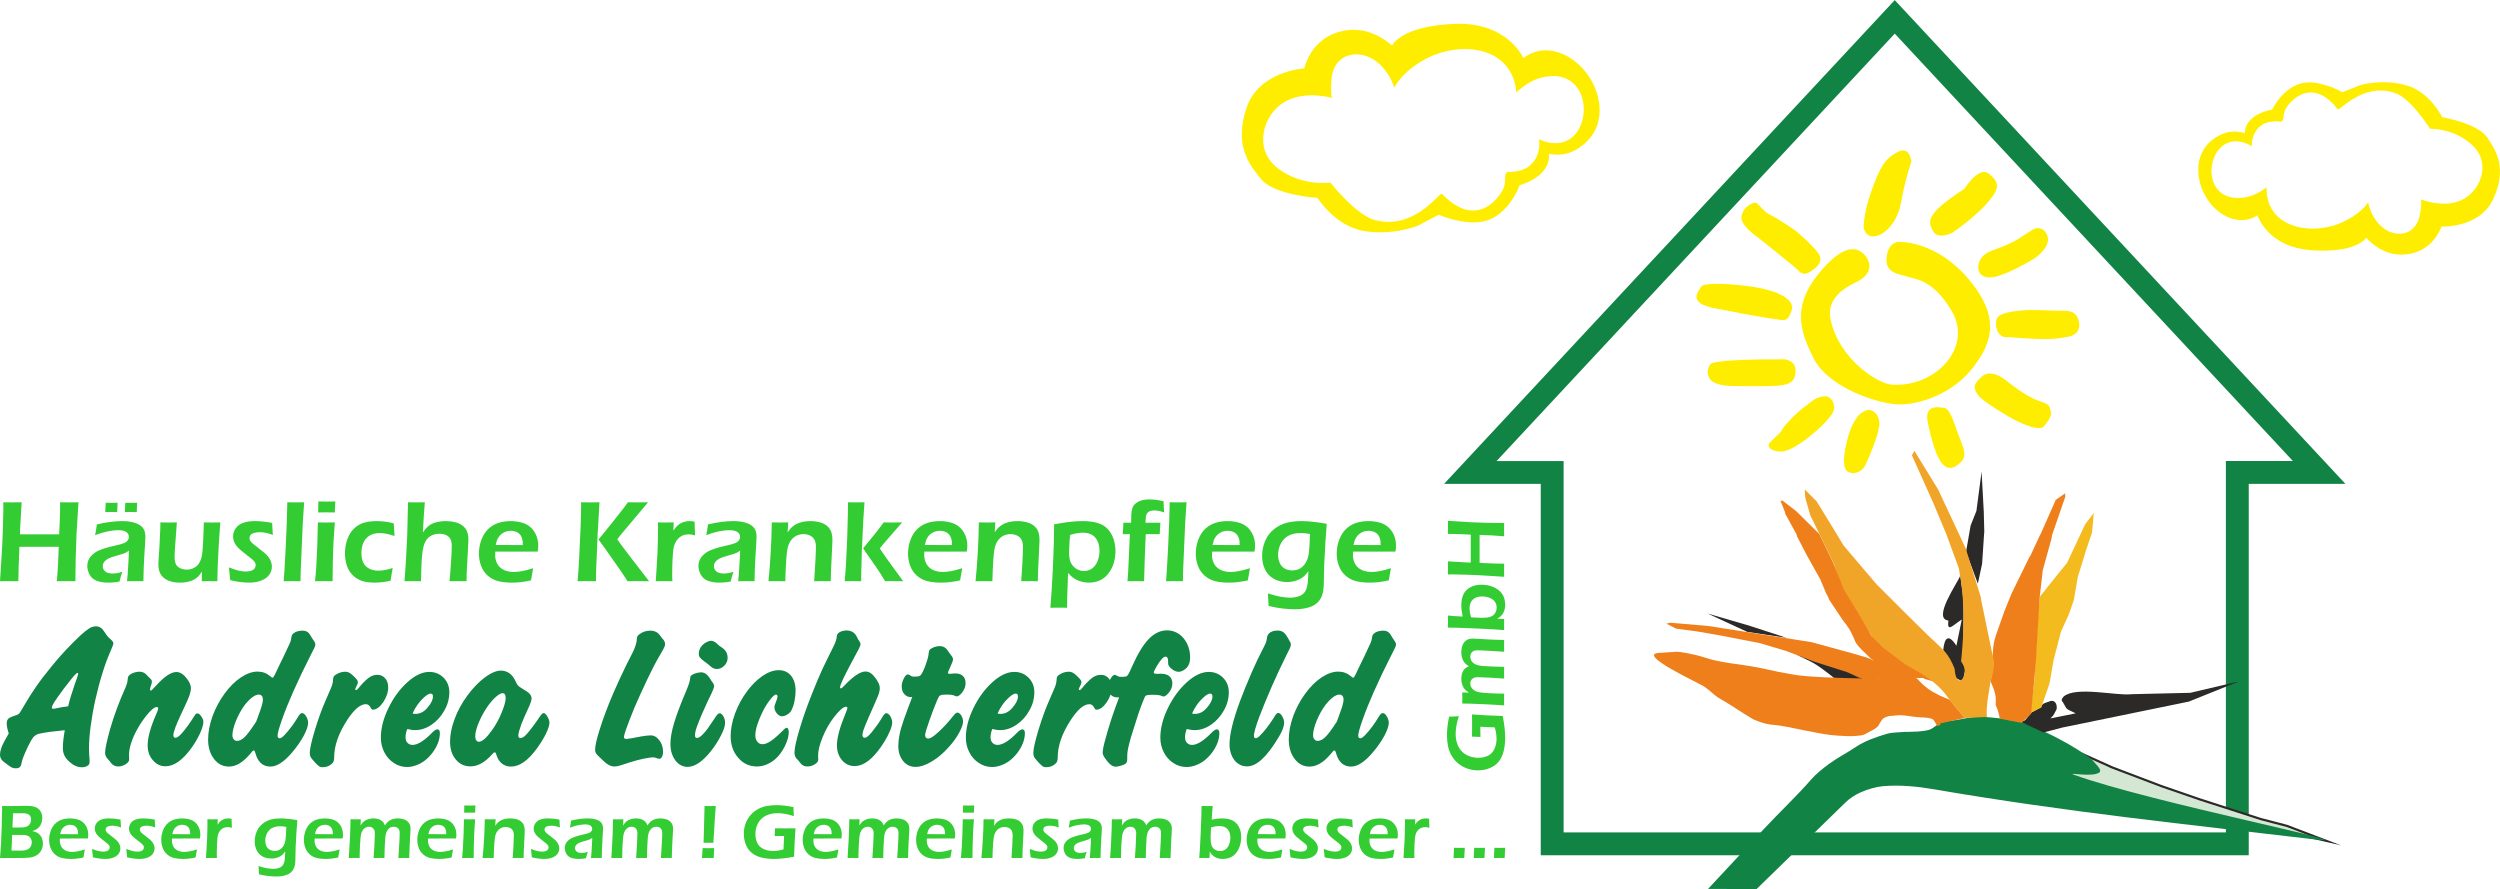 <?xml version="1.0" encoding="UTF-8"?>
<!DOCTYPE svg PUBLIC "-//W3C//DTD SVG 1.1//EN" "http://www.w3.org/Graphics/SVG/1.1/DTD/svg11.dtd">
<!-- Creator: CorelDRAW 2017 -->
<svg xmlns="http://www.w3.org/2000/svg" xml:space="preserve" width="2210px" height="786px" version="1.1" style="shape-rendering:geometricPrecision; text-rendering:geometricPrecision; image-rendering:optimizeQuality; fill-rule:evenodd; clip-rule:evenodd"
viewBox="0 0 2337.85 831.27"
 xmlns:xlink="http://www.w3.org/1999/xlink">
 <defs>
  <style type="text/css">
   <![CDATA[
    .fil4 {fill:#108345}
    .fil5 {fill:#2B2A29}
    .fil3 {fill:#D4E7D3}
    .fil7 {fill:#EF7F1A}
    .fil8 {fill:#F1A528}
    .fil6 {fill:#F3BB1E}
    .fil1 {fill:#FFED00}
    .fil0 {fill:#108345;fill-rule:nonzero}
    .fil2 {fill:#2B2A29;fill-rule:nonzero}
    .fil9 {fill:#33CC33;fill-rule:nonzero}
   ]]>
  </style>
 </defs>
 <g id="Ebene_x0020_1">
  <g>
   <path class="fil0" d="M2081.51 788.99l0 -347.28 21.38 0 0 347.28 -10.69 10.69 -10.69 -10.69zm21.38 0l0 10.69 -10.69 0 10.69 -10.69zm-651.38 -10.69l640.69 0 0 21.38 -640.69 0 -10.69 -10.69 10.69 -10.69zm0 21.38l-10.69 0 0 -10.69 10.69 10.69zm10.69 -357.97l0 347.28 -21.38 0 0 -347.28 10.69 -10.68 10.69 10.68zm-10.69 -10.68l10.69 0 0 10.68 -10.69 -10.68zm-76.55 0l76.55 0 0 21.37 -76.55 0 -7.82 -17.97 7.82 -3.4zm0 21.37l-24.56 0 16.74 -17.97 7.82 17.97zm404.71 -429.44l-396.89 426.04 -15.64 -14.57 396.9 -426.04 15.63 0 0 14.57zm-15.63 -14.57l7.82 -8.39 7.81 8.39 -15.63 0zm396.89 440.61l-396.89 -426.04 15.63 -14.57 396.9 426.04 -7.82 17.97 -7.82 -3.4zm15.64 -14.57l16.74 17.97 -24.56 0 7.82 -17.97zm-84.37 -3.4l76.55 0 0 21.37 -76.55 0 -10.69 -10.69 10.69 -10.68zm-10.69 10.68l0 -10.68 10.69 0 -10.69 10.68z"/>
  </g>
  <path class="fil1" d="M1836.99 176.49c0,0 13.62,-21.95 22.95,-14.13 9.34,7.82 10.95,12.23 -0.39,26.05 -11.34,13.82 -33.75,29.11 -33.75,29.11 0,0 -13.66,6.92 -18.04,-1.36 -4.38,-8.28 -8.99,-15.04 29.23,-39.67zm77.93 45.03c2.42,10.61 -13.11,20.53 -13.11,20.53 0,0 -19.38,11.74 -33.37,15.99 -13.98,4.25 -18.58,-2.51 -18.55,-7.93 0.02,-5.42 2.73,-11.64 11.56,-15.34 5.42,-2.27 12.69,-4.29 22.31,-9.33 5.03,-2.64 9.89,-6.57 17.22,-10.8 6.09,-3.51 12.33,-0.14 13.94,6.88zm16.91 93.58c0,0 14.09,-0.54 12.47,-12.94 -1.62,-12.4 -10.68,-11.65 -17.24,-11.61 -6.56,0.05 -23.18,-1.28 -34.32,-0.48 -11.15,0.79 -23.93,2.6 -25.68,8.36 -1.75,5.76 0.67,16.85 8.85,16.75 8.18,-0.1 38.14,4.09 55.92,-0.08zm-20.22 83.15c0,0 8,-8.95 6.2,-13.75 -1.79,-4.79 0.8,-5.78 -11.47,-9.86 -12.27,-4.08 -28.89,-17.87 -28.89,-17.87 0,0 -14.64,-13.07 -23.95,-4.91 -9.32,8.16 -7.78,11.43 -3.73,17.51 4.05,6.08 30.44,21.13 30.44,21.13 0,0 25.91,15.04 31.4,7.75zm-95.01 -16.97c0,0 5.02,-3.32 11.25,15.37 6.24,18.69 12.98,27.97 6.35,34.86 -6.62,6.89 -14.2,9.76 -20.87,-2.37 -6.67,-12.14 -10.89,-36.01 -10.89,-36.01 0,0 -3.64,-15.68 14.16,-11.85zm-68.1 1.94c0,0 8.72,1.52 8.9,12.61 0.18,11.08 -13.21,39.5 -13.21,39.5 0,0 -3.68,7.15 -11.42,6.93 -7.75,-0.23 -8.42,-6.14 -8.42,-12.6 0,-6.47 5.84,-46.14 24.15,-46.44zm-40.8 -12.71c0,0 6.6,0.52 7.58,10.06 0.97,9.53 -25.92,29.75 -25.92,29.75 0,0 -14.86,11.6 -23.1,11.85 -8.23,0.24 -13.09,-3.34 -12.31,-6.41 0.78,-3.08 11.41,-10.68 12.43,-13.75 1.02,-3.07 14.42,-17.04 20.55,-21.22 6.13,-4.19 11.13,-10.55 20.77,-10.28zm-38.55 -34.59c0,0 10.11,1.23 9.95,10.36 -0.16,9.12 -3.27,12 -11.96,13.75 -8.7,1.76 -47.95,0.78 -47.95,0.78 0,0 -16.75,0.15 -20.72,-7.26 -3.97,-7.42 0.86,-12.87 0.86,-12.87 0,0 -2.4,-5.1 69.82,-4.76zm-3.64 -36.84c0,0 5.54,1.27 7.5,-3.3 1.95,-4.57 6.99,-10.59 -3.78,-17.97 -10.78,-7.37 -30.12,-9.99 -41.6,-11.16 -11.48,-1.16 -34.46,-3 -37.08,1.65 -2.63,4.64 -6.82,9.21 -1.65,14.18 5.16,4.96 20.96,6.79 20.96,6.79 0,0 31.47,6.65 55.65,9.81zm30.36 -47.25c0,0 10.94,-6.7 4.34,-15.45 -6.6,-8.76 -21.45,-21.03 -21.45,-21.03 0,0 -16.25,-11.25 -23.64,-14.7 -7.38,-3.45 -10.57,-11.94 -14.53,-11.12 -3.97,0.81 -10.81,4.75 -12.09,13 -1.28,8.24 15.77,19.7 15.77,19.7 0,0 34.29,27.31 37.31,30.47 3.02,3.16 6.3,5.61 14.29,-0.87zm63.32 -32.96c0,0 14.43,-7.28 18.34,-28.88 3.91,-21.59 9.82,-38.96 9.82,-38.96 0,0 -1,-15.05 -12.73,-9.04 -11.74,6.02 -16.49,13.9 -24.4,35.98 -7.92,22.07 -7.45,35.02 -7.45,35.02 0,0 2.37,12.99 16.42,5.88zm17.53 7.25c0,0 34.26,-1.14 64.64,35.31 30.37,36.44 21.08,60.58 2.1,84.12 -18.98,23.54 -52.91,35.33 -74.71,31.99 -21.8,-3.35 -60.09,-17.71 -72.66,-42.34 -12.58,-24.63 -20.41,-48.21 3.85,-78.47 24.27,-30.27 36.91,-25.43 43.23,-19.01 6.32,6.42 9.1,18.28 -7.43,26.09 -16.54,7.81 -27.43,18.59 -23.81,35.22 8.08,37.12 44.25,59.48 56.56,60.5 40.68,3.36 77.02,-34.41 56.61,-68.84 -18.29,-30.85 -35.66,-29.67 -41.51,-32.08 -5.84,-2.42 -21.25,-2.19 -19.37,-18.13 1.88,-15.94 12.5,-14.36 12.5,-14.36z"/>
  <path class="fil1" d="M1424.6 54.33c0,0 -14.54,-34.27 -64.8,-32.12 -50.26,2.15 -58.07,20.36 -58.07,20.36 0,0 -9.95,-10.02 -25.62,-13.67 -16.74,-3.91 -46.86,1.22 -56.51,34.99 0,0 -42.36,2.39 -53.86,36.74 -11.51,34.35 1.25,51.98 13.71,66.93 12.47,14.95 52.64,17.41 52.64,17.41 0,0 16.12,26.22 43.22,30.91 27.11,4.68 50.51,-4.89 50.51,-4.89l19.53 -10.24c0,0 29.32,12.72 48.49,4.14 19.16,-8.57 27.25,-31.84 27.25,-31.84 13.27,-3.64 29.04,-13.9 27.37,-29.41 0,0 11.97,3.33 23.69,-2.88 29.65,-15.74 27.9,-47.07 14.45,-68.26 -14.33,-22.55 -41.99,-34.07 -62,-18.17zm14.4 75.81c52.55,23.52 58.91,-73.03 1.69,-57.46 -13.18,3.59 -22.67,13.84 -22.67,13.84 -3.61,-43.64 -52.31,-48.72 -84.56,-31.62 -23.11,12.26 -29.66,27.08 -29.66,27.08 -4.35,-14.04 -14.94,-26.54 -27.65,-30.15 -14.4,-4.09 -29.5,2.98 -31.02,22.21 -1.16,14.51 0.52,17.45 0.52,17.45 0,0 -25.52,-7.57 -44.9,4.02 -19.39,11.58 -29.01,43.29 -6.45,61.22 22.56,17.93 49.82,13.92 49.82,13.92 0,0 23.91,30.54 41.78,35.13 37.21,9.57 60.52,-26.7 62.5,-24.64 27.48,28.66 47.87,12.15 56.66,-3.31 4.68,-8.24 0.25,-15.18 4.75,-17.04 0.79,-0.33 15.79,1.19 23.9,-9.18 8.11,-10.37 5.29,-21.47 5.29,-21.47z"/>
  <path class="fil1" d="M2111.12 201.31c0,0 9.07,29.94 51.26,32.66 42.18,2.72 50.35,-11.79 50.35,-11.79 0,0 7.41,9.26 20.18,13.73 13.64,4.77 39.26,3.18 50.36,-24.17 0,0 35.6,1.82 48.31,-25.85 12.7,-27.67 3.63,-43.55 -5.45,-57.16 -9.07,-13.61 -42.41,-19.28 -42.41,-19.28 0,0 -11.11,-23.36 -33.34,-29.71 -22.23,-6.35 -42.64,-0.45 -42.64,-0.45l-17.24 6.8c0,0 -23.36,-13.27 -40.14,-7.82 -16.79,5.44 -25.63,24.15 -25.63,24.15 -11.42,1.86 -25.52,9.01 -25.52,22.12 0,0 -9.7,-3.86 -20.05,0.28 -26.19,10.48 -27.54,36.82 -18.21,55.73 9.94,20.14 32.02,32.24 50.17,20.76zm-5.22 -64.64c-41.79,-24.38 -55.79,55.73 -6.57,47.86 11.34,-1.82 20.18,-9.53 20.18,-9.53 -0.9,36.79 39.33,45.41 67.82,34.02 20.41,-8.16 27.21,-19.96 27.21,-19.96 2.37,12.13 10.1,23.52 20.39,27.68 11.67,4.71 24.92,0.16 27.92,-15.77 2.27,-12.02 1.14,-14.63 1.14,-14.63 0,0 20.64,8.62 37.87,0.68 17.24,-7.94 28.13,-33.57 10.89,-50.58 -17.24,-17.01 -40.37,-16.1 -40.37,-16.1 0,0 -17.24,-27.67 -31.75,-33.11 -30.24,-11.34 -52.97,16.87 -54.44,14.97 -20.39,-26.42 -38.91,-14.46 -47.64,-2.33 -4.66,6.47 -1.58,12.66 -5.5,13.82 -0.69,0.2 -13.09,-2.42 -20.8,5.52 -7.71,7.93 -6.35,17.46 -6.35,17.46z"/>
  <g>
   <path class="fil2" d="M1957.81 729.21l0 0 6.09 1.79 6.11 1.77 6.15 1.74 6.17 1.73 6.2 1.71 6.21 1.69 6.25 1.68 6.26 1.65 6.28 1.65 6.3 1.63 6.32 1.61 6.33 1.6 6.35 1.59 6.37 1.58 6.38 1.56 6.39 1.56 6.41 1.54 6.41 1.53 6.43 1.53 6.43 1.52 6.44 1.51 6.45 1.51 6.45 1.5 6.45 1.49 6.46 1.49 6.46 1.49 6.46 1.48 6.47 1.48 6.45 1.48 6.46 1.48 6.46 1.47 6.45 1.48 -0.93 4.05 -6.45 -1.47 -6.45 -1.48 -6.46 -1.48 -6.46 -1.48 -6.47 -1.48 -6.46 -1.48 -6.46 -1.49 -6.46 -1.49 -6.46 -1.49 -6.46 -1.5 -6.45 -1.51 -6.44 -1.51 -6.44 -1.52 -6.43 -1.53 -6.42 -1.54 -6.41 -1.54 -6.41 -1.56 -6.38 -1.57 -6.38 -1.57 -6.36 -1.59 -6.35 -1.61 -6.33 -1.61 -6.31 -1.64 -6.29 -1.64 -6.28 -1.66 -6.25 -1.68 -6.23 -1.7 -6.21 -1.71 -6.19 -1.73 -6.16 -1.75 -6.14 -1.77 -6.1 -1.8 0 0 1.18 -3.99zm-27.36 -4.16l0.5 -4.06 0.83 0.26 0.84 0.26 0.84 0.27 0.85 0.26 0.85 0.27 0.85 0.27 0.86 0.26 0.86 0.27 0.85 0.27 0.87 0.26 0.86 0.27 0.86 0.27 0.86 0.26 0.86 0.27 0.86 0.26 0.86 0.27 0.86 0.26 0.85 0.26 0.85 0.26 0.85 0.26 0.85 0.26 0.84 0.25 0.83 0.25 0.84 0.25 0.82 0.25 0.82 0.25 0.82 0.25 0.81 0.24 0.8 0.24 0.79 0.23 0.79 0.23 0.78 0.23 -1.18 3.99 -0.78 -0.23 -0.79 -0.23 -0.8 -0.24 -0.8 -0.24 -0.81 -0.24 -0.82 -0.24 -0.83 -0.25 -0.82 -0.25 -0.84 -0.25 -0.84 -0.26 -0.84 -0.26 -0.85 -0.25 -0.85 -0.26 -0.85 -0.26 -0.86 -0.26 -0.86 -0.27 -0.86 -0.26 -0.86 -0.27 -0.87 -0.26 -0.86 -0.27 -0.86 -0.26 -0.87 -0.27 -0.86 -0.27 -0.86 -0.27 -0.86 -0.27 -0.86 -0.26 -0.85 -0.27 -0.85 -0.27 -0.85 -0.26 -0.85 -0.27 -0.84 -0.26 -0.83 -0.27 0.5 -4.06 0.25 4.16zm-0.75 -0.1l-10.69 -3.37 11.19 -0.69 -0.5 4.06zm24.88 -5.55l2 1.17 -1.74 2.98 -24.39 1.5 -0.25 -4.16 24.38 -1.49zm2 1.17l1.35 2.79 -3.09 0.19 1.74 -2.98zm-9.41 -9.95l3.23 -2.48 0.52 0.67 5.66 11.76 -3.74 1.81 -5.67 -11.76zm3.23 -2.48l0.33 0.28 0.19 0.39 -0.52 -0.67zm-9.42 -2.63l2.21 -3.47 0.51 0.32 6.7 5.78 -2.72 3.15 -6.7 -5.78zm0 0l-10.78 -9.3 12.99 5.83 -2.21 3.47zm32.94 10.31l-1.21 3.94 -0.49 -0.15 -30.73 -13.78 1.7 -3.79 30.73 13.78zm0 0l15.14 6.79 -16.35 -2.85 1.21 -3.94zm-1.96 3.81l-0.38 -0.1 1.1 -3.99 0.74 0.13 -0.71 4.09 -0.75 -0.13zm-0.38 -0.1l-20.34 -7.72 21.44 3.73 -1.1 3.99zm49.89 14.49l-1.42 3.91 -0.06 -0.02 -48.41 -18.38 1.48 -3.89 48.41 18.38zm-1.42 3.91l-0.03 -0.01 -0.03 -0.01 0.06 0.02zm36.96 8.38l-1.32 3.94 -0.04 -0.01 -35.6 -12.31 1.36 -3.93 35.6 12.31zm-1.32 3.94l-0.04 -0.01 -0.04 -0.01 0.08 0.02zm58.58 14.54l-1.16 3.99 -0.11 -0.03 -57.31 -18.5 1.28 -3.96 57.3 18.5zm-1.16 3.99l-0.04 -0.01 -0.07 -0.02 0.11 0.03zm25.67 2.42l0.22 0.07 -1.27 3.95 -24.62 -6.44 1.05 -4.02 24.62 6.44zm0 0l0.1 0.02 0.12 0.05 -0.22 -0.07zm22.61 8.61l-1.21 3.97 -0.28 -0.08 -22.39 -8.55 1.49 -3.88 22.39 8.54zm0 0l27.82 10.63 -29.03 -6.66 1.21 -3.97z"/>
   <path id="1" class="fil3" d="M2160.64 781.76c-68.77,-15.77 -138.51,-31.36 -203.42,-50.55 -8.26,-2.44 -18.02,-5.44 -26.9,-8.24l24.39 -1.5 -5.67 -11.76 -6.7 -5.77 30.73 13.78 -0.75 -0.13 48.41 18.37 35.6 12.31 57.31 18.5 24.61 6.44 22.39 8.55z"/>
  </g>
  <path class="fil4" d="M1725.92 750.16c3.79,-3.69 8.81,-6.99 14.25,-9.39 6.24,-2.75 14.37,-5.12 20.47,-5.66 16.21,-1.43 32.7,0.27 48.74,3.03 122.97,21.16 237.57,32.84 354.58,46.65 58.04,6.84 -154.51,-34.85 -224.53,-60.4 -7.42,-2.7 17.23,2.63 23.59,-2.04 3.35,-2.46 -3.24,-7.75 -5.8,-11.01 -1.95,-2.5 -4.82,-4.13 -7.44,-5.91 -4.97,-3.38 -10.06,-6.6 -15.29,-9.57 -6.46,-3.68 -13.02,-7.22 -19.77,-10.35 -9.18,-4.25 -18.33,-8.76 -27.99,-11.77 -5.32,-1.65 -11.03,-1.58 -16.58,-2.09 -7.09,-0.65 -14.2,-1.64 -21.32,-1.37 -6.39,0.24 -12.66,1.83 -18.97,2.88 -5.06,0.83 -10.36,0.88 -15.11,2.78 -3.99,1.58 -6.87,5.4 -11.14,6.54 -6.65,1.78 -13.36,1.59 -20.35,1.87 -0.25,0.01 -0.49,-0.15 -0.74,-0.13 -6.29,0.65 -12.8,0.3 -18.85,2.14 -9.93,3.02 -20.01,6.49 -28.61,12.31 -7.43,5.03 -16.77,9.79 -24.37,15.37 -6.32,4.64 -12.47,9.57 -17.32,15.15 -13.15,15.11 -29.55,30.54 -43.46,45.46l-52.66 56.52 45.4 0.1 83.27 -81.11z"/>
  <path class="fil5" d="M1910.98 684.87l17.74 -4.64 118.14 -24.24 45.51 -18.31 -0.75 -0.13 -43.34 10.22 -54.89 1.29c-14.17,1.76 -51.83,-7.68 -63.5,2.12 -2.11,2.13 -2.42,3.87 -0.9,5.23 3.49,5.48 2.02,6.08 8.04,8.58l4 1.97 -23.53 4.77c2.59,-3.4 1.47,-0.11 5.71,-8.62 0.8,-4.6 -1.64,-9.91 -7.6,-6.96 -2.73,0.97 -6.33,1.54 -6.79,5.05l-9.09 4.95 -6.02 7.26 -3.66 1.66 20.93 9.8z"/>
  <path class="fil5" d="M1670.66 596.37l-36.76 -5.58 -37.07 -17.18 38.85 11.33 34.98 11.43zm46.75 39.39c-22.26,-17.99 -22.59,-16.11 -36.86,-23.34l28.83 6.24 33.34 16.11 -25.31 0.99zm117.9 1.38l-7.09 -3.53 -2.16 -8.78 -8.86 -16.95c0.95,-10.72 4.5,-16.47 12.32,-4.08l5.01 -24.54c-7.74,4.63 -14.12,13.08 -12.48,0.93 -15.35,-1.53 8.46,-35.11 11.1,-41.96l1.29 9.47c1.27,7.38 1.9,16.52 1.72,27.92l-0.14 26.23 -1.58 16.21 3.68 7.25 -2.81 11.83zm3.21 -121.09l4.27 -24.67 5.44 -13.69 4.84 -36.89 2.02 37.31 0.51 19.33 -0.13 0.75 -1.92 28.93 -3.98 18.56 -11.05 -29.63z"/>
  <polygon class="fil6" points="1907.5,558 1924.21,537.02 1933.01,526.22 1950.06,489.9 1957.98,479.72 1956.38,497.92 1950.16,516.09 1950.03,516.84 1943.03,539.5 1939.29,561.18 1934.72,574.25 1927.26,590.67 1920.37,617.19 1916.62,638.87 1908.88,661.4 1898.75,666.58 1902.51,635.12 1905.77,576.94 "/>
  <path class="fil7" d="M1890.21 675.89l9.15 -8.43 4.4 -47.75 3.61 -60.97 2.9 -25.67 8.16 -29.39 0.64 -3.74 12.31 -35.6 -0.23 -3.12 -8.77 6.19 -13.9 31.47 -1.14 2.11 -8.59 18.54 -1.01 1.36 -16.67 34.08 -6.7 16.55c-2.62,7.44 -5.24,14.87 -7.85,22.31 -3.31,9.2 -3.38,20.26 -2.31,27.52l-2.71 15.7c3.61,8.82 5.47,12.51 4.68,21.97 2,4.56 3.11,8.09 3.91,12.98l20.12 3.89z"/>
  <path class="fil8" d="M1837.1 671.33l-13.99 -17.05c-4.88,-7.1 -8.78,-11.3 -15.48,-16.85l-12.56 -8.01 -14.05 -7.82 -19.99 -14.03 -2.49 -2.94 -7.68 -9.03 -13.96 -21.66 -13.78 -21.71 -8.14 -25.19 -22.18 -45.41 -4.66 -16.43 -0.44 -7.55 11.16 11.17 17.42 28.41 7.78 12.9 30.72 36.1 28.89 28.86c6.1,6.01 12.21,12.02 18.32,18.03l10.7 10.09c4,4.23 9.31,7.42 15.13,22.01 1.48,22.53 15.79,5.39 6.1,-6.8 2.72,-27.42 3.76,-56.65 -1.66,-83.94l-0.32 -2.63 -12.02 -32.87 -12.55 -29.89 -19.45 -43.4 2.27 -4.22 22.24 36.18 25.86 55.28 14.32 46.36 -0.13 0.75 10.06 48.7c3.23,11.01 2.34,17.98 -1.04,28.31 -2,12.52 -4.42,23.89 -3.44,33.28l-20.96 1z"/>
  <path class="fil7" d="M1701.3 499.27l-21.7 -21.46 -12.91 -9.93 -1.63 0.49 4.3 10.75 -0.13 0.75 11.11 20.39 -0.13 0.75 9.25 17.77 12.82 23c1.85,4.43 3.7,8.85 5.55,13.28 1.23,1.75 1.72,3.38 2.83,5.88 4.21,6.29 8.41,12.59 12.62,18.89 3.52,4.49 6.99,8.64 11.01,18.44 1.35,5.31 11,13.03 14.85,17.19l3.34 2.28 0.94 1.98 12.07 3.49 8.28 3.79 1.46 0.32 8.95 5.04 1.55 0.73 4.87 0.77 8.31 0.07 0.61 0.88 8.1 2.17 -11.06 -7.3 -15.41 -8.83 -20.49 -15.54 -10.41 -10.58 -12.47 -21.41 -13.22 -21.53 -10.2 -25.63 -13.06 -26.89z"/>
  <path class="fil7" d="M1837.1 671.33l-13.99 -17.05 -9.32 -4c-8.11,-3.9 -14.4,-8.23 -21.12,-15.89l-14.8 -7.94 -10.83 -4.18 -0.74 -0.13c-3.65,-1.15 -7.31,-2.29 -10.96,-3.44l-10.08 -4.05 -13.2 -3.82c-12.74,-3.48 -25.48,-6.97 -38.22,-10.45 -15,-2.34 -30,-4.67 -44.99,-7.01l-50.97 -8.03 -35.65 -3.09 -4 0.85 9.2 4.67 18.82 2.49 20.19 3.48 38.75 7.47 24.9 7.38 26.01 9.89 10.21 3.3 21.16 6.74 10.7 4.93 5.85 1.78 0.75 0.13 13.22 -0.8 7.86 0.87 7.81 5.66 8.02 3.24 4.2 2.63 17.89 7.83 4.66 13.12 5.44 8.64 23.23 -5.22z"/>
  <path class="fil7" d="M1811.99 678.54c-2.34,-1.34 -2.59,-5.27 -5.08,-6.27 -4.7,-1.89 -10.05,-1.23 -15.08,-1.83 -4.78,-0.58 -9.53,-1.51 -14.33,-1.71 -3.13,-0.14 -6.24,0.52 -9.36,0.69 -0.26,0.01 -0.51,-0.2 -0.75,-0.13 -1.95,0.59 -4.03,1 -5.75,2.09 -1.25,0.78 -2.02,2.16 -2.89,3.35 -1.14,1.55 -1.68,3.59 -3.15,4.84 -1.65,1.41 -3.41,2.69 -5.36,3.56 -2.24,1.01 -4.45,2.6 -6.79,3.64 -1.95,0.86 -4.07,0.93 -6.23,1.18 -6.12,0.68 -12.32,0.23 -18.46,-0.11 -4.81,-0.27 -9.59,-0.89 -14.34,-1.71 -11.21,-1.94 -22.34,-4.39 -33.51,-6.56 -0.49,-0.1 -1,-0.16 -1.49,-0.26 -8.93,-1.79 -11.9,-1.25 -17.71,-2.55 -4.1,-0.92 -11.04,-3.59 -11.94,-4.11 -11,-6.41 -17.08,-10.81 -25.75,-16.08 -9.38,-5.7 -6.59,-3.25 -15.81,-11.2 -1.74,-1.5 -4.29,-3.29 -5.4,-3.94 -7.97,-4.61 -61.96,-29.65 -41.48,-30.98l16.42 -1.06c3.24,-0.21 17.99,2.59 25.84,5.23 16.06,5.41 33.33,6.16 49.96,9.41 6.46,1.25 12.87,2.75 19.31,4.1 0.5,0.1 1,0.17 1.5,0.26 5.98,1.03 11.91,2.39 17.94,3.1 7.82,0.92 15.7,1.35 23.56,1.76 9.18,0.48 18.37,0.65 27.56,0.91 3.33,0.1 6.65,0.2 9.98,0.19 5.41,-0.02 10.81,-0.14 16.22,-0.28 2.33,-0.06 4.76,-1.05 6.98,-0.33 3.13,1.01 5.42,3.76 8.33,5.29 3.69,1.93 7.77,3.08 11.44,5.05 6.21,3.34 13.29,5.74 18.15,10.84 3.2,3.36 2.71,8.91 4.66,13.12 1.43,3.09 4.56,5.36 5.44,8.64 0.27,1.04 -1.7,2.39 -2.63,1.86z"/>
  <g>
   <path class="fil9" d="M0 543.42l1.25 -19.42c0.69,-10.59 1.17,-20.42 1.46,-29.5 0.28,-9.05 0.43,-15.38 0.43,-18.96l-0.06 -5.94c4.26,0.07 7.25,0.11 9.02,0.11 1.33,0 4.06,-0.04 8.15,-0.11l-1.42 24.37 -0.16 5.62 36.62 0 0.7 -14.61c0.14,-5.01 0.22,-8.33 0.22,-9.92l0 -5.46 9.05 0.11c0.8,0 3.51,-0.04 8.12,-0.11l-1.81 29.51 -0.75 21.83 -0.2 12.82c-0.06,5.26 -0.1,8.48 -0.1,9.66l-8.43 -0.11c-1.05,0 -4.04,0.04 -8.96,0.11 0.94,-10.22 1.53,-20.95 1.79,-32.2l-36.73 0 -0.8 19.92 -0.22 12.28 -8.89 -0.11c-0.97,0 -3.72,0.04 -8.28,0.11zm88.91 -43.05c0.52,-2.57 0.85,-4.35 0.98,-5.39 0.13,-1.03 0.35,-2.58 0.68,-4.68 4.91,-1.15 9.23,-1.94 12.99,-2.4 3.75,-0.46 7.36,-0.7 10.87,-0.7 3.96,0 7.62,0.46 10.92,1.38 3.32,0.91 5.92,2.38 7.8,4.39 1.86,2.03 2.81,4.93 2.81,8.71 0,2.05 -0.28,7.27 -0.85,15.68 -0.58,8.41 -0.91,17.1 -1.02,26.06 -2.75,-0.07 -5.26,-0.11 -7.56,-0.11 -2.2,0 -4.78,0.04 -7.73,0.11 0.48,-4.35 0.87,-9.39 1.14,-15.1l0.72 -13.45c-1.38,0.9 -2.41,1.53 -3.15,1.9 -0.72,0.35 -1.53,0.68 -2.44,0.99 -0.9,0.3 -2.51,0.78 -4.77,1.41 -2.29,0.62 -4.12,1.18 -5.5,1.64 -1.37,0.48 -2.62,1.01 -3.73,1.6 -1.09,0.59 -2.03,1.26 -2.78,2 -0.76,0.73 -1.31,1.51 -1.66,2.32 -0.35,0.81 -0.52,1.7 -0.52,2.64 0,1.51 0.44,2.82 1.33,3.91 0.88,1.11 2.01,1.86 3.34,2.3 1.34,0.43 2.93,0.65 4.74,0.65 1.16,0 2.38,-0.09 3.67,-0.28 1.27,-0.18 3.01,-0.64 5.18,-1.38 -0.75,2.05 -1.64,5.11 -2.65,9.19 -2.57,0.44 -4.6,0.72 -6.13,0.83 -1.51,0.11 -2.91,0.16 -4.22,0.16 -4.54,0 -8.29,-0.61 -11.2,-1.84 -2.93,-1.22 -5.09,-3.16 -6.48,-5.83 -1.38,-2.66 -2.08,-5.35 -2.08,-8.04 0,-1.55 0.28,-3.09 0.81,-4.6 0.54,-1.51 1.33,-2.89 2.38,-4.15 1.05,-1.27 2.4,-2.49 4.06,-3.65 1.66,-1.16 4.06,-2.31 7.21,-3.4 3.14,-1.1 7.29,-2.21 12.45,-3.33 1.37,-0.28 2.79,-0.63 4.28,-1.06 1.48,-0.4 2.66,-0.81 3.55,-1.19 0.88,-0.41 1.64,-0.93 2.3,-1.55 0.65,-0.63 1.13,-1.29 1.42,-1.98 0.32,-0.68 0.46,-1.38 0.46,-2.1 0,-1.44 -0.46,-2.66 -1.38,-3.65 -0.92,-1 -2.1,-1.7 -3.58,-2.09 -1.46,-0.39 -3.08,-0.57 -4.85,-0.57 -6.59,0 -13.85,1.55 -21.81,4.65zm27.79 -21.58l0.48 -8.75c2.38,0.08 4.26,0.11 5.62,0.11 1.37,0 3.18,-0.03 5.41,-0.11l-0.33 8.75c-2.16,-0.08 -3.95,-0.11 -5.35,-0.11 -1.22,0 -3.18,0.03 -5.83,0.11zm-18.27 0l0.43 -8.75c2.41,0.08 4.31,0.11 5.68,0.11 1.37,0 3.17,-0.03 5.4,-0.11 -0.07,0.76 -0.18,3.67 -0.33,8.75 -2.16,-0.08 -3.94,-0.11 -5.35,-0.11 -1.21,0 -3.17,0.03 -5.83,0.11zm104.8 64.63c-3.15,-0.07 -5.59,-0.11 -7.27,-0.11 -2.12,0 -4.53,0.04 -7.23,0.11l0.09 -8.98c-1.01,1.53 -1.9,2.75 -2.65,3.67 -0.76,0.92 -1.75,1.83 -2.97,2.71 -1.22,0.89 -2.55,1.59 -3.99,2.11 -1.44,0.53 -3.1,0.96 -4.94,1.31 -1.86,0.35 -3.82,0.51 -5.92,0.51 -4.02,0 -7.53,-0.59 -10.52,-1.75 -2.99,-1.18 -5.35,-2.97 -7.1,-5.35 -1.75,-2.38 -2.62,-5.79 -2.62,-10.24l0 -1.14 0.92 -13.95 0.87 -18.39c0.04,-1.48 0.06,-3.32 0.06,-5.52 3.41,0.08 6.07,0.12 8,0.12 2.05,0 4.52,-0.04 7.42,-0.12l-1.79 24.67c-0.11,1.92 -0.2,3.52 -0.26,4.83 -0.05,1.33 -0.07,2.27 -0.07,2.84 0,2.62 0.38,4.8 1.14,6.52 0.78,1.73 2.12,3.04 4.04,3.94 1.9,0.91 3.95,1.37 6.14,1.37 2.07,0 4.04,-0.41 5.91,-1.2 1.67,-0.72 3.11,-1.74 4.31,-3.03 1.2,-1.31 2.22,-3.06 3.03,-5.27 0.61,-1.59 1.07,-3.8 1.4,-6.61 0.24,-1.99 0.48,-5.42 0.7,-10.25 0.31,-5.85 0.54,-11.79 0.66,-17.81 3.58,0.08 6.31,0.12 8.2,0.12 2.14,0 4.53,-0.04 7.21,-0.12 -0.43,5.17 -0.89,11.61 -1.35,19.34 -0.48,7.75 -0.79,14.13 -0.98,19.15 -0.18,5.03 -0.33,10.53 -0.44,16.52zm12.07 -0.99l-1.22 -11.96c3.52,1.46 6.51,2.48 8.94,3.03 2.46,0.57 4.69,0.85 6.74,0.85 2.05,0 3.78,-0.24 5.18,-0.72 1.4,-0.5 2.44,-1.22 3.12,-2.16 0.68,-0.96 1.03,-1.96 1.03,-3.01 0,-0.46 -0.03,-0.88 -0.13,-1.29 -0.09,-0.38 -0.25,-0.81 -0.49,-1.23 -0.22,-0.43 -0.5,-0.83 -0.8,-1.22 -0.31,-0.37 -0.74,-0.81 -1.27,-1.29 -0.54,-0.48 -1.31,-1.11 -2.33,-1.86l-2.91 -2.33c-2.8,-2.2 -4.94,-3.93 -6.42,-5.18 -1.48,-1.26 -2.71,-2.55 -3.71,-3.86 -1.01,-1.33 -1.77,-2.71 -2.3,-4.17 -0.52,-1.45 -0.78,-2.95 -0.78,-4.46 0,-2.62 0.79,-5.13 2.4,-7.51 1.6,-2.38 3.95,-4.11 7.01,-5.22 3.06,-1.09 6.66,-1.64 10.79,-1.64 4.72,0 10.17,0.55 16.33,1.66l0.66 11.29c-4.15,-1.7 -8.15,-2.55 -11.97,-2.55 -2.08,0 -3.89,0.2 -5.46,0.63 -1.55,0.41 -2.68,1.03 -3.36,1.88 -0.68,0.85 -1.01,1.81 -1.01,2.86 0,0.61 0.11,1.22 0.31,1.81 0.22,0.59 0.59,1.22 1.14,1.86 0.54,0.66 1.15,1.27 1.85,1.85 0.7,0.57 2.16,1.71 4.37,3.41 2.22,1.7 4.15,3.23 5.81,4.59 1.66,1.37 3.05,2.75 4.12,4.13 1.07,1.39 1.9,2.88 2.47,4.47 0.57,1.58 0.85,3.17 0.85,4.79 0,2.72 -0.83,5.22 -2.48,7.53 -1.66,2.31 -4.15,4.1 -7.49,5.41 -3.35,1.29 -7.08,1.93 -11.21,1.93 -2.16,0 -4.78,-0.16 -7.86,-0.51 -3.1,-0.34 -6.4,-0.94 -9.92,-1.81zm49.97 0.99c0.53,-6.08 1.2,-17.04 1.97,-32.85 0.78,-15.81 1.26,-29.48 1.44,-40.97 3.75,0.07 6.4,0.11 7.97,0.11 2.12,0 4.72,-0.04 7.77,-0.11l-1.29 19.74 -1.9 44.03 -0.23 10.05c-2.95,-0.07 -5.44,-0.11 -7.48,-0.11 -0.69,0 -3.44,0.04 -8.25,0.11zm32.21 -64.3c0.15,-3.73 0.22,-6.57 0.22,-8.56l0 -1.74c3.28,0.08 5.96,0.12 8.02,0.12 2.83,0 5.45,-0.04 7.86,-0.12 -0.11,0.91 -0.18,1.94 -0.22,3.08l-0.28 7.22c-2.73,-0.08 -5.27,-0.11 -7.58,-0.11 -2.3,0 -4.98,0.03 -8.02,0.11zm-2.86 64.3c0.53,-5.4 0.92,-9.94 1.12,-13.57 0.37,-5.78 0.69,-12.42 0.96,-19.96 0.26,-7.53 0.45,-14.7 0.56,-21.48 3.54,0.08 6.18,0.12 7.95,0.12 1.62,0 4.26,-0.04 7.89,-0.12 -0.5,6.28 -0.9,12.27 -1.2,17.95 -0.31,5.7 -0.53,12.23 -0.66,19.59 -0.15,7.36 -0.22,13.18 -0.22,17.47 -3.29,-0.07 -5.92,-0.11 -7.9,-0.11 -1.88,0 -4.72,0.04 -8.5,0.11zm72.57 -12.39c-0.19,1.47 -0.46,3.13 -0.83,5 -0.37,1.88 -0.76,4.18 -1.16,6.95 -5.15,1.18 -10.22,1.77 -15.24,1.77 -2.92,0 -5.72,-0.27 -8.41,-0.81 -2.71,-0.53 -5.22,-1.49 -7.55,-2.9 -2.32,-1.38 -4.35,-3.21 -6.12,-5.47 -1.77,-2.27 -3.08,-5.02 -3.97,-8.25 -0.88,-3.23 -1.33,-6.55 -1.33,-9.96 0,-4.54 0.74,-8.91 2.2,-13.08 1.46,-4.19 3.6,-7.6 6.42,-10.24 2.8,-2.65 5.94,-4.46 9.39,-5.4 3.45,-0.96 7.28,-1.44 11.51,-1.44 2.34,0 4.76,0.13 7.25,0.4 2.49,0.28 5.44,0.85 8.83,1.7l0.78 11.84c-5.37,-1.84 -10.05,-2.76 -14.06,-2.76 -2.45,0 -4.77,0.4 -6.95,1.23 -2.18,0.83 -4.06,2.14 -5.63,3.91 -1.57,1.77 -2.69,3.84 -3.35,6.18 -0.67,2.33 -1,4.72 -1,7.16 0,3.41 0.53,6.37 1.58,8.87 1.08,2.49 2.9,4.43 5.5,5.8 2.58,1.36 5.54,2.04 8.86,2.04 1.62,0 3.58,-0.2 5.9,-0.59 2.32,-0.4 4.78,-1.05 7.38,-1.95zm11.05 12.39l1.27 -17.58 1.29 -25.14 0.74 -31.1c3.17,0.07 5.81,0.11 7.9,0.11 2.75,0 5.35,-0.04 7.84,-0.11l-0.98 12.93c-0.2,3.19 -0.5,8.32 -0.87,15.4 1.16,-1.73 2.12,-3.02 2.9,-3.89 0.77,-0.87 1.64,-1.66 2.6,-2.4 0.96,-0.73 1.94,-1.34 2.95,-1.86 1.02,-0.5 2.2,-0.94 3.54,-1.35 1.35,-0.38 2.86,-0.7 4.52,-0.9 1.66,-0.22 3.34,-0.33 5.08,-0.33 3,0 5.86,0.35 8.63,1.03 2.77,0.68 5.14,1.83 7.14,3.45 2.01,1.61 3.37,3.51 4.11,5.68 0.74,2.18 1.11,4.45 1.11,6.83 0,1.53 -0.09,3.95 -0.28,7.21l-1.29 23.56c-0.11,2.45 -0.17,5.27 -0.17,8.46 -2.91,-0.07 -5.48,-0.11 -7.71,-0.11 -2.41,0 -5.16,0.04 -8.26,0.11 0.48,-4.24 0.96,-10.03 1.44,-17.35 0.46,-7.33 0.7,-12.55 0.7,-15.63 0,-2.86 -0.46,-5.07 -1.38,-6.68 -0.93,-1.6 -2.27,-2.78 -4.06,-3.56 -1.79,-0.77 -3.75,-1.16 -5.87,-1.16 -2.75,0 -5.16,0.48 -7.27,1.46 -2.01,0.94 -3.71,2.34 -5.07,4.2 -1.13,1.55 -2.07,3.77 -2.82,6.64 -0.8,3.01 -1.37,7.7 -1.74,14.03 -0.18,3.06 -0.37,9.07 -0.59,18.05 -2.82,-0.07 -5.25,-0.11 -7.3,-0.11 -1.92,0 -4.63,0.04 -8.1,0.11zm120.31 -12.17c-0.46,2.12 -1.12,5.92 -1.99,11.4 -3.89,0.83 -7.2,1.38 -9.85,1.68 -2.68,0.27 -5.37,0.42 -8.08,0.42 -4.72,0 -8.97,-0.46 -12.71,-1.4 -3.73,-0.94 -7.01,-2.66 -9.83,-5.16 -2.81,-2.5 -4.89,-5.58 -6.22,-9.21 -1.35,-3.63 -2.01,-7.45 -2.01,-11.44 0,-4.42 0.77,-8.72 2.32,-12.87 1.55,-4.17 3.73,-7.57 6.51,-10.2 2.81,-2.66 6,-4.52 9.56,-5.63 3.58,-1.09 7.3,-1.64 11.2,-1.64 3.69,0 7.17,0.46 10.49,1.38 3.32,0.92 6.11,2.42 8.36,4.52 2.25,2.09 3.98,4.59 5.2,7.55 1.2,2.93 1.81,6.19 1.81,9.81 0,1.7 -0.18,3.43 -0.53,5.24l-39.65 0.05c-0.07,1.33 -0.11,2.4 -0.11,3.18 0,2.41 0.43,4.63 1.26,6.64 0.83,2.01 2.03,3.72 3.61,5.13 1.61,1.4 3.49,2.43 5.7,3.09 2.2,0.67 4.36,1 6.5,1 2.49,0 5.18,-0.28 8.09,-0.81 2.9,-0.54 6.37,-1.44 10.37,-2.73zm-34.97 -21.69l25.34 0.05c0,-1.75 -0.05,-3.04 -0.16,-3.87 -0.12,-0.85 -0.36,-1.81 -0.72,-2.88 -0.39,-1.07 -0.91,-2.03 -1.55,-2.84 -0.65,-0.81 -1.41,-1.51 -2.27,-2.05 -0.87,-0.55 -1.88,-0.96 -3.01,-1.25 -1.14,-0.3 -2.36,-0.45 -3.65,-0.45 -1.53,0 -3.01,0.24 -4.43,0.72 -1.42,0.46 -2.73,1.17 -3.93,2.07 -1.18,0.9 -2.16,1.94 -2.89,3.06 -0.74,1.13 -1.3,2.22 -1.65,3.25 -0.37,1.05 -0.72,2.43 -1.08,4.19zm76.53 33.86c0.61,-7.06 1.05,-13.15 1.33,-18.28 0.43,-7.32 0.9,-17.67 1.44,-31.04 0.35,-9.15 0.53,-15.65 0.53,-19.46l0 -5.04c4.49,0.07 7.42,0.11 8.84,0.11 0.94,0 3.71,-0.04 8.34,-0.11l-1.68 29.2 -1.46 34.99 -0.16 9.63 -8.38 -0.11c-0.99,0 -3.93,0.04 -8.8,0.11zm19.59 -39.01l12.27 -15.11 11.2 -14.24c0.79,-1.03 2.12,-2.86 4,-5.46l9.65 0.11c0.4,0 3.47,-0.04 9.24,-0.11l-24.68 29.33 -4.17 5.26 3.39 4.85c0.5,0.68 4.06,5.37 10.67,14.04l15.7 20.34 -9.63 -0.11c-1.7,0 -5.21,0.04 -10.54,0.11l-3.47 -5.4c-0.64,-1.05 -1.8,-2.75 -3.45,-5.13l-14.72 -20.97 -5.46 -7.51zm53.55 39.01l1.56 -25.69 0.44 -14.93c0.07,-3.06 0.11,-6.14 0.11,-9.24 0,-0.55 -0.04,-2.27 -0.11,-5.15 3.36,0.08 5.83,0.12 7.41,0.12 1.85,0 4.28,-0.04 7.31,-0.12l-0.28 7.7c1.37,-1.94 2.55,-3.4 3.52,-4.36 0.98,-0.94 2.07,-1.77 3.29,-2.45 1.22,-0.68 2.56,-1.2 4.04,-1.57 1.49,-0.35 3,-0.53 4.57,-0.53 1.44,0 2.94,0.18 4.45,0.55 0,3.38 0.15,7.66 0.44,12.84 -2.14,-0.66 -4.06,-1 -5.79,-1 -2.1,0 -3.95,0.32 -5.55,0.95 -1.63,0.64 -3.07,1.58 -4.34,2.87 -1.29,1.28 -2.34,2.86 -3.17,4.73 -0.7,1.53 -1.2,3.48 -1.53,5.9 -0.28,1.88 -0.52,5.07 -0.72,9.61 -0.21,4.54 -0.32,9 -0.32,13.41 0,1.68 0.06,3.8 0.17,6.36 -2.73,-0.07 -5.24,-0.11 -7.51,-0.11 -2.23,0 -4.89,0.04 -7.99,0.11zm47.17 -43.05c0.52,-2.57 0.85,-4.35 0.98,-5.39 0.13,-1.03 0.35,-2.58 0.68,-4.68 4.91,-1.15 9.23,-1.94 12.99,-2.4 3.75,-0.46 7.36,-0.7 10.87,-0.7 3.96,0 7.62,0.46 10.92,1.38 3.32,0.91 5.92,2.38 7.8,4.39 1.86,2.03 2.81,4.93 2.81,8.71 0,2.05 -0.28,7.27 -0.85,15.68 -0.57,8.41 -0.91,17.1 -1.02,26.06 -2.75,-0.07 -5.25,-0.11 -7.56,-0.11 -2.2,0 -4.78,0.04 -7.73,0.11 0.48,-4.35 0.87,-9.39 1.14,-15.1l0.72 -13.45c-1.38,0.9 -2.41,1.53 -3.15,1.9 -0.72,0.35 -1.53,0.68 -2.44,0.99 -0.9,0.3 -2.51,0.78 -4.77,1.41 -2.29,0.62 -4.12,1.18 -5.5,1.64 -1.37,0.48 -2.62,1.01 -3.73,1.6 -1.09,0.59 -2.03,1.26 -2.78,2 -0.76,0.73 -1.31,1.51 -1.66,2.32 -0.36,0.81 -0.52,1.7 -0.52,2.64 0,1.51 0.44,2.82 1.33,3.91 0.88,1.11 2.01,1.86 3.34,2.3 1.34,0.43 2.93,0.65 4.74,0.65 1.16,0 2.38,-0.09 3.67,-0.28 1.27,-0.18 3.01,-0.64 5.18,-1.38 -0.75,2.05 -1.64,5.11 -2.65,9.19 -2.57,0.44 -4.6,0.72 -6.13,0.83 -1.51,0.11 -2.91,0.16 -4.22,0.16 -4.54,0 -8.29,-0.61 -11.2,-1.84 -2.93,-1.22 -5.09,-3.16 -6.48,-5.83 -1.38,-2.66 -2.08,-5.35 -2.08,-8.04 0,-1.55 0.28,-3.09 0.81,-4.6 0.54,-1.51 1.33,-2.89 2.38,-4.15 1.05,-1.27 2.4,-2.49 4.06,-3.65 1.66,-1.16 4.06,-2.31 7.21,-3.4 3.14,-1.1 7.29,-2.21 12.46,-3.33 1.36,-0.28 2.78,-0.63 4.27,-1.06 1.48,-0.4 2.66,-0.81 3.55,-1.19 0.88,-0.41 1.64,-0.93 2.3,-1.55 0.65,-0.63 1.13,-1.29 1.42,-1.98 0.32,-0.68 0.46,-1.38 0.46,-2.1 0,-1.44 -0.46,-2.66 -1.38,-3.65 -0.92,-1 -2.1,-1.7 -3.58,-2.09 -1.46,-0.39 -3.08,-0.57 -4.85,-0.57 -6.59,0 -13.85,1.55 -21.81,4.65zm58.21 43.05c0.84,-8.19 1.55,-17.37 2.12,-27.57 0.57,-10.22 0.88,-19.36 0.96,-27.44 3.32,0.08 5.95,0.12 7.95,0.12 2.34,0 4.81,-0.04 7.45,-0.12l-0.57 9.27c1.11,-1.59 2.1,-2.85 2.93,-3.79 0.85,-0.94 1.94,-1.84 3.25,-2.74 1.31,-0.91 2.71,-1.63 4.2,-2.16 1.5,-0.56 3.16,-0.98 5.02,-1.31 1.85,-0.32 3.78,-0.48 5.79,-0.48 3.21,0 6.27,0.4 9.21,1.21 2.91,0.82 5.29,2.11 7.08,3.86 1.81,1.77 2.99,3.69 3.56,5.79 0.57,2.09 0.87,4.3 0.87,6.64 0,0.96 -0.06,2.51 -0.17,4.63l-1.14 23.62c-0.15,3.28 -0.24,6.77 -0.28,10.47 -2.84,-0.07 -5.26,-0.11 -7.27,-0.11 -2.73,0 -5.47,0.04 -8.24,0.11 0.28,-3.13 0.63,-8.59 1.03,-16.39 0.43,-7.79 0.63,-12.95 0.63,-15.48 0,-2.84 -0.44,-5.13 -1.35,-6.86 -0.9,-1.74 -2.28,-3.07 -4.17,-3.97 -1.9,-0.9 -3.93,-1.35 -6.12,-1.35 -2.16,0 -4.17,0.41 -6.05,1.24 -1.86,0.83 -3.49,2.05 -4.85,3.63 -1.44,1.63 -2.55,3.62 -3.34,6 -0.83,2.52 -1.44,6.69 -1.85,12.51 -0.38,5.14 -0.68,12.02 -0.92,20.67 -2.77,-0.07 -5.26,-0.11 -7.49,-0.11 -2.27,0 -5.02,0.04 -8.24,0.11zm71.29 0l1.11 -14.05 1.25 -26.99 0.61 -23.1c0.08,-4.18 0.11,-7.41 0.11,-9.68 3.79,0.07 6.46,0.11 8.03,0.11 1.86,0 4.33,-0.04 7.38,-0.11l-1.17 17.58 -1.3 28.02 -0.56 20.92 -0.05 7.3c-3.19,-0.07 -5.72,-0.11 -7.55,-0.11 -2.08,0 -4.7,0.04 -7.86,0.11zm17.27 -30.82l10.94 -13.39c0.92,-1.15 2.05,-2.57 3.34,-4.26 1.29,-1.7 2.91,-3.88 4.91,-6.54 3.74,0.08 6.47,0.12 8.21,0.12 2.37,0 5.38,-0.04 9.02,-0.12l-17.73 20.41 -3.19 3.89c2.63,4.19 9.94,14.43 21.91,30.71 -3.23,-0.07 -5.99,-0.11 -8.3,-0.11 -2.29,0 -5.15,0.04 -8.56,0.11 -2.1,-3.43 -3.8,-6.18 -5.13,-8.26 -1.31,-2.07 -2.54,-3.89 -3.65,-5.44l-9.22 -13.17c-0.26,-0.35 -1.11,-1.68 -2.55,-3.95zm92.62 18.65c-0.46,2.12 -1.12,5.92 -1.99,11.4 -3.89,0.83 -7.19,1.38 -9.85,1.68 -2.68,0.27 -5.37,0.42 -8.08,0.42 -4.72,0 -8.97,-0.46 -12.71,-1.4 -3.73,-0.94 -7.01,-2.66 -9.83,-5.16 -2.81,-2.5 -4.89,-5.58 -6.22,-9.21 -1.35,-3.63 -2.01,-7.45 -2.01,-11.44 0,-4.42 0.77,-8.72 2.33,-12.87 1.54,-4.17 3.72,-7.57 6.51,-10.2 2.8,-2.66 5.99,-4.52 9.55,-5.63 3.58,-1.09 7.31,-1.64 11.2,-1.64 3.69,0 7.18,0.46 10.5,1.38 3.32,0.92 6.1,2.42 8.35,4.52 2.25,2.09 3.99,4.59 5.2,7.55 1.2,2.93 1.81,6.19 1.81,9.81 0,1.7 -0.18,3.43 -0.53,5.24l-39.64 0.05c-0.08,1.33 -0.12,2.4 -0.12,3.18 0,2.41 0.43,4.63 1.26,6.64 0.83,2.01 2.03,3.72 3.61,5.13 1.61,1.4 3.49,2.43 5.7,3.09 2.2,0.67 4.36,1 6.5,1 2.49,0 5.18,-0.28 8.1,-0.81 2.89,-0.54 6.36,-1.44 10.36,-2.73zm-34.97 -21.69l25.34 0.05c0,-1.75 -0.05,-3.04 -0.16,-3.87 -0.11,-0.85 -0.35,-1.81 -0.72,-2.88 -0.39,-1.07 -0.91,-2.03 -1.55,-2.84 -0.65,-0.81 -1.4,-1.51 -2.27,-2.05 -0.87,-0.55 -1.88,-0.96 -3.01,-1.25 -1.14,-0.3 -2.36,-0.45 -3.65,-0.45 -1.53,0 -3.01,0.24 -4.43,0.72 -1.42,0.46 -2.73,1.17 -3.93,2.07 -1.18,0.9 -2.15,1.94 -2.89,3.06 -0.74,1.13 -1.29,2.22 -1.64,3.25 -0.37,1.05 -0.72,2.43 -1.09,4.19zm47.42 33.86c0.85,-8.19 1.55,-17.37 2.13,-27.57 0.57,-10.22 0.88,-19.36 0.95,-27.44 3.33,0.08 5.96,0.12 7.96,0.12 2.34,0 4.81,-0.04 7.45,-0.12l-0.57 9.27c1.1,-1.59 2.1,-2.85 2.93,-3.79 0.85,-0.94 1.94,-1.84 3.25,-2.74 1.31,-0.91 2.71,-1.63 4.2,-2.16 1.5,-0.56 3.16,-0.98 5.02,-1.31 1.84,-0.32 3.78,-0.48 5.79,-0.48 3.21,0 6.27,0.4 9.21,1.21 2.91,0.82 5.29,2.11 7.08,3.86 1.81,1.77 2.99,3.69 3.56,5.79 0.57,2.09 0.87,4.3 0.87,6.64 0,0.96 -0.06,2.51 -0.17,4.63l-1.14 23.62c-0.15,3.28 -0.24,6.77 -0.28,10.47 -2.84,-0.07 -5.26,-0.11 -7.27,-0.11 -2.73,0 -5.47,0.04 -8.24,0.11 0.27,-3.13 0.63,-8.59 1.03,-16.39 0.42,-7.79 0.63,-12.95 0.63,-15.48 0,-2.84 -0.45,-5.13 -1.35,-6.86 -0.9,-1.74 -2.29,-3.07 -4.17,-3.97 -1.9,-0.9 -3.93,-1.35 -6.12,-1.35 -2.16,0 -4.17,0.41 -6.05,1.24 -1.87,0.83 -3.49,2.05 -4.85,3.63 -1.44,1.63 -2.55,3.62 -3.34,6 -0.83,2.52 -1.44,6.69 -1.85,12.51 -0.39,5.14 -0.68,12.02 -0.92,20.67 -2.77,-0.07 -5.26,-0.11 -7.49,-0.11 -2.27,0 -5.02,0.04 -8.25,0.11zm69.97 24.8c0.91,-10.06 1.72,-23.08 2.44,-39.07 0.72,-16 1.07,-28.98 1.07,-38.96 6.84,-1.22 12.16,-2.01 15.9,-2.4 3.75,-0.39 7.47,-0.59 11.2,-0.59 4.85,0 9.31,0.57 13.37,1.73 4.06,1.15 7.31,3.08 9.74,5.78 2.44,2.71 4.23,5.84 5.41,9.4 1.16,3.56 1.75,7.29 1.75,11.18 0,3.93 -0.55,7.71 -1.68,11.37 -1.12,3.63 -2.82,6.89 -5.15,9.79 -2.3,2.92 -4.98,5.02 -8.02,6.33 -3.06,1.31 -6.38,1.97 -10,1.97 -2.12,0 -4.22,-0.26 -6.31,-0.75 -2.06,-0.5 -3.89,-1.18 -5.46,-2 -1.57,-0.83 -2.86,-1.67 -3.87,-2.52 -1,-0.85 -2.29,-2.11 -3.84,-3.8l-0.81 23.46 -0.05 3.67c-0.04,0.48 -0.06,2.27 -0.06,5.41 -3.3,-0.04 -5.85,-0.06 -7.66,-0.06l-7.97 0.06zm18.49 -68.07c-0.24,1.95 -0.41,3.63 -0.5,5.03l-0.29 6.02c-0.15,2.58 -0.23,4.48 -0.23,5.7 0,2.19 0.23,4.28 0.69,6.29 0.44,2.01 1.34,3.85 2.69,5.55 1.35,1.68 2.95,2.97 4.82,3.86 1.84,0.86 3.76,1.31 5.75,1.31 2.73,0 5.22,-0.78 7.47,-2.35 2.25,-1.57 3.99,-3.85 5.2,-6.86 1.24,-3.02 1.85,-6.23 1.85,-9.65 0,-3.76 -0.68,-6.95 -2.03,-9.55 -1.35,-2.6 -3.17,-4.48 -5.44,-5.68 -2.27,-1.18 -4.85,-1.78 -7.75,-1.78 -3.75,0 -7.82,0.71 -12.23,2.11zm53.63 43.27l0.64 -8.91 1.59 -35.14 -6.66 0c0.11,-1.09 0.22,-2.84 0.35,-5.29 0.11,-2.44 0.2,-4.21 0.24,-5.33l7.21 0 0.06 -2.16c0,-3.86 0.16,-6.79 0.48,-8.82 0.33,-2.05 0.94,-3.71 1.82,-5 0.89,-1.29 2.14,-2.41 3.75,-3.37 1.6,-0.96 3.37,-1.61 5.29,-1.94 1.92,-0.35 3.87,-0.52 5.9,-0.52 4.14,0 8.49,0.59 13.08,1.77 0.1,4.04 0.28,7.51 0.56,10.41 -3.47,-1.26 -6.63,-1.88 -9.49,-1.88 -1.1,0 -2.13,0.13 -3.08,0.4 -0.94,0.26 -1.69,0.63 -2.3,1.11 -0.59,0.46 -1.09,1.07 -1.48,1.83 -0.4,0.73 -0.66,1.64 -0.81,2.65 -0.15,1.02 -0.22,2.2 -0.22,3.52l-0.06 2 13.89 0c-0.22,2.49 -0.44,6.03 -0.64,10.62l-13.06 0c-0.67,14.34 -1.18,29.02 -1.53,44.05 -3.29,-0.07 -5.89,-0.11 -7.82,-0.11 -1.98,0 -4.56,0.04 -7.71,0.11zm36.06 0c0.53,-6.08 1.2,-17.04 1.97,-32.85 0.78,-15.81 1.26,-29.48 1.44,-40.97 3.74,0.07 6.4,0.11 7.97,0.11 2.12,0 4.72,-0.04 7.77,-0.11l-1.29 19.74 -1.9 44.03 -0.23 10.05c-2.95,-0.07 -5.44,-0.11 -7.49,-0.11 -0.68,0 -3.43,0.04 -8.24,0.11z"/>
   <path class="fil9" d="M1168.9 531.25c-0.46,2.12 -1.12,5.92 -1.99,11.4 -3.89,0.83 -7.2,1.38 -9.85,1.68 -2.68,0.27 -5.37,0.42 -8.08,0.42 -4.72,0 -8.97,-0.46 -12.71,-1.4 -3.73,-0.94 -7.01,-2.66 -9.83,-5.16 -2.81,-2.5 -4.89,-5.58 -6.22,-9.21 -1.35,-3.63 -2.01,-7.45 -2.01,-11.44 0,-4.42 0.77,-8.72 2.32,-12.87 1.55,-4.17 3.73,-7.57 6.52,-10.2 2.8,-2.66 5.99,-4.52 9.55,-5.63 3.58,-1.09 7.31,-1.64 11.2,-1.64 3.69,0 7.17,0.46 10.49,1.38 3.32,0.92 6.11,2.42 8.36,4.52 2.25,2.09 3.98,4.59 5.2,7.55 1.2,2.93 1.81,6.19 1.81,9.81 0,1.7 -0.18,3.43 -0.53,5.24l-39.65 0.05c-0.07,1.33 -0.11,2.4 -0.11,3.18 0,2.41 0.43,4.63 1.26,6.64 0.83,2.01 2.03,3.72 3.61,5.13 1.61,1.4 3.49,2.43 5.7,3.09 2.2,0.67 4.36,1 6.5,1 2.49,0 5.18,-0.28 8.09,-0.81 2.9,-0.54 6.37,-1.44 10.37,-2.73zm-34.97 -21.69l25.34 0.05c0,-1.75 -0.05,-3.04 -0.16,-3.87 -0.11,-0.85 -0.35,-1.81 -0.72,-2.88 -0.39,-1.07 -0.91,-2.03 -1.55,-2.84 -0.65,-0.81 -1.41,-1.51 -2.27,-2.05 -0.87,-0.55 -1.88,-0.96 -3.01,-1.25 -1.14,-0.3 -2.36,-0.45 -3.65,-0.45 -1.53,0 -3.01,0.24 -4.43,0.72 -1.42,0.46 -2.73,1.17 -3.93,2.07 -1.18,0.9 -2.16,1.94 -2.89,3.06 -0.74,1.13 -1.3,2.22 -1.65,3.25 -0.36,1.05 -0.72,2.43 -1.08,4.19zm51.74 45.26c8.1,2.66 15.13,3.99 21.07,3.99 2.27,0 4.41,-0.28 6.41,-0.83 2.02,-0.57 3.71,-1.37 5.08,-2.44 1.36,-1.05 2.43,-2.49 3.19,-4.31 0.76,-1.81 1.25,-3.91 1.51,-6.31 0.24,-2.4 0.45,-6.02 0.59,-10.87 -1.4,1.9 -2.65,3.4 -3.78,4.45 -1.12,1.07 -2.45,2.03 -4.02,2.86 -1.57,0.85 -3.39,1.53 -5.48,2.06 -2.1,0.52 -4.3,0.78 -6.6,0.78 -3.18,0 -6.18,-0.5 -9.02,-1.48 -2.84,-0.99 -5.37,-2.56 -7.59,-4.68 -2.23,-2.12 -3.91,-4.8 -5.05,-8.01 -1.16,-3.23 -1.73,-6.58 -1.73,-10.07 0,-5 0.94,-9.74 2.84,-14.19 1.88,-4.46 4.65,-8.13 8.32,-11.01 3.65,-2.88 7.54,-4.87 11.71,-5.94 4.15,-1.09 8.78,-1.62 13.85,-1.62 2.81,0 6,0.16 9.56,0.5 3.56,0.35 8.28,1.01 14.15,2.04l-1.24 17.14 -1.14 21.45 -0.43 19.41c-0.11,2.2 -0.38,4.3 -0.81,6.33 -0.44,2.05 -1.12,3.87 -2.06,5.51 -0.93,1.65 -2.12,3.09 -3.56,4.36 -1.44,1.25 -3.07,2.27 -4.89,3.04 -1.81,0.78 -4.06,1.42 -6.75,1.92 -2.68,0.5 -5.56,0.76 -8.62,0.76 -3.28,0 -7.01,-0.23 -11.18,-0.65 -4.18,-0.44 -8.74,-1.25 -13.67,-2.45l-0.66 -11.74zm39.37 -55.56c-3.14,-0.59 -6.04,-0.88 -8.69,-0.88 -4.69,0 -8.54,0.85 -11.61,2.56 -3.06,1.7 -5.42,4.19 -7.06,7.45 -1.66,3.29 -2.49,6.75 -2.49,10.41 0,2.69 0.5,5.2 1.51,7.52 1.02,2.31 2.58,4.06 4.72,5.26 2.14,1.18 4.5,1.77 7.11,1.77 1.82,0 3.54,-0.29 5.14,-0.86 1.61,-0.58 3.05,-1.46 4.36,-2.64 1.29,-1.2 2.43,-2.68 3.41,-4.45 0.99,-1.75 1.7,-3.74 2.12,-5.96 0.41,-2.21 0.72,-5 0.94,-8.32 0.2,-3.34 0.39,-7.28 0.54,-11.86zm75.67 31.99c-0.46,2.12 -1.13,5.92 -2,11.4 -3.89,0.83 -7.19,1.38 -9.85,1.68 -2.67,0.27 -5.36,0.42 -8.08,0.42 -4.72,0 -8.96,-0.46 -12.71,-1.4 -3.72,-0.94 -7.01,-2.66 -9.83,-5.16 -2.8,-2.5 -4.89,-5.58 -6.22,-9.21 -1.34,-3.63 -2.01,-7.45 -2.01,-11.44 0,-4.42 0.78,-8.72 2.33,-12.87 1.55,-4.17 3.72,-7.57 6.51,-10.2 2.8,-2.66 6,-4.52 9.56,-5.63 3.57,-1.09 7.3,-1.64 11.19,-1.64 3.69,0 7.18,0.46 10.5,1.38 3.32,0.92 6.11,2.42 8.36,4.52 2.25,2.09 3.98,4.59 5.2,7.55 1.2,2.93 1.81,6.19 1.81,9.81 0,1.7 -0.19,3.43 -0.54,5.24l-39.64 0.05c-0.07,1.33 -0.11,2.4 -0.11,3.18 0,2.41 0.42,4.63 1.25,6.64 0.83,2.01 2.03,3.72 3.62,5.13 1.6,1.4 3.48,2.43 5.7,3.09 2.19,0.67 4.35,1 6.49,1 2.49,0 5.19,-0.28 8.1,-0.81 2.89,-0.54 6.36,-1.44 10.37,-2.73zm-34.98 -21.69l25.35 0.05c0,-1.75 -0.06,-3.04 -0.17,-3.87 -0.11,-0.85 -0.35,-1.81 -0.72,-2.88 -0.39,-1.07 -0.9,-2.03 -1.55,-2.84 -0.64,-0.81 -1.4,-1.51 -2.27,-2.05 -0.86,-0.55 -1.88,-0.96 -3,-1.25 -1.15,-0.3 -2.36,-0.45 -3.66,-0.45 -1.53,0 -3,0.24 -4.42,0.72 -1.42,0.46 -2.73,1.17 -3.93,2.07 -1.18,0.9 -2.16,1.94 -2.9,3.06 -0.74,1.13 -1.29,2.22 -1.64,3.25 -0.37,1.05 -0.72,2.43 -1.09,4.19z"/>
  </g>
  <path class="fil9" d="M1376.54 688.72c0.05,-3.54 0.08,-6.93 0.08,-10.15 0,-4.24 -0.03,-7.76 -0.08,-10.58 8.63,0.68 18.2,1.15 28.72,1.44 0.84,4.26 1.43,8.1 1.77,11.54 0.34,3.43 0.51,6.37 0.51,8.77 0,4.52 -0.47,8.71 -1.42,12.57 -0.96,3.85 -2.49,7.13 -4.62,9.8 -2.13,2.67 -4.95,4.69 -8.42,6.08 -3.48,1.41 -7.16,2.11 -11.04,2.11 -3.32,0 -6.51,-0.53 -9.59,-1.57 -3.09,-1.04 -5.9,-2.57 -8.48,-4.61 -2.56,-2.04 -4.71,-4.51 -6.41,-7.39 -1.71,-2.89 -2.87,-5.96 -3.5,-9.21 -0.63,-3.24 -0.95,-6.67 -0.95,-10.3 0,-4.99 0.66,-10.71 1.97,-17.17 2.91,-0.03 5.96,-0.16 9.15,-0.4 -1.99,6.05 -2.99,11.53 -2.99,16.42 0,3.16 0.44,6.14 1.34,8.96 0.91,2.8 2.3,5.22 4.18,7.27 1.89,2.04 4.22,3.59 7.01,4.65 2.78,1.07 5.66,1.59 8.64,1.59 3.31,0 6.27,-0.6 8.87,-1.82 2.6,-1.21 4.63,-3.27 6.06,-6.13 1.43,-2.87 2.16,-6.17 2.16,-9.88 0,-1.36 -0.13,-2.95 -0.38,-4.81 -0.25,-1.84 -0.67,-3.76 -1.28,-5.76l-13.49 -0.61 -0.04 3.02c0,1.71 0.04,3.88 0.12,6.51 -3.43,-0.24 -6.06,-0.34 -7.89,-0.34zm30.06 -29.18c-4.37,-0.35 -10.9,-0.74 -19.59,-1.14 -8.68,-0.4 -15.23,-0.6 -19.62,-0.6 0.05,-2.18 0.08,-3.94 0.08,-5.29 0,-1.57 -0.03,-3.28 -0.08,-5.12l6.26 0.26c-1.21,-0.81 -2.2,-1.56 -2.95,-2.24 -0.76,-0.67 -1.46,-1.56 -2.1,-2.63 -0.64,-1.07 -1.14,-2.33 -1.53,-3.78 -0.36,-1.44 -0.55,-2.94 -0.55,-4.47 0,-1.15 0.11,-2.27 0.33,-3.34 0.21,-1.08 0.53,-2.06 0.92,-2.94 0.4,-0.88 0.86,-1.63 1.37,-2.26 0.51,-0.63 1.09,-1.16 1.71,-1.59 0.63,-0.44 1.56,-0.91 2.8,-1.42 -0.91,-0.57 -1.66,-1.1 -2.26,-1.57 -0.59,-0.47 -1.23,-1.12 -1.87,-1.91 -0.63,-0.8 -1.17,-1.68 -1.62,-2.66 -0.43,-0.98 -0.77,-2.07 -1.01,-3.29 -0.25,-1.22 -0.37,-2.49 -0.37,-3.8 0,-2.24 0.37,-4.35 1.09,-6.32 0.74,-1.99 1.9,-3.54 3.48,-4.67 1.57,-1.13 3.53,-1.7 5.86,-1.7 1.23,0 3.05,0.09 5.43,0.26 2.39,0.19 6.28,0.4 11.69,0.65 5.4,0.25 9.57,0.39 12.53,0.42 -0.05,1.88 -0.08,3.54 -0.08,4.98 0,1.71 0.03,3.7 0.08,6 -3.32,-0.24 -6.77,-0.46 -10.4,-0.67l-8.81 -0.49c-2.24,-0.13 -4.12,-0.2 -5.67,-0.2 -1.83,0 -3.21,0.29 -4.15,0.87 -0.94,0.58 -1.61,1.32 -2,2.21 -0.41,0.88 -0.61,1.88 -0.61,2.98 0,1.16 0.23,2.21 0.66,3.16 0.43,0.93 1.15,1.81 2.13,2.63 0.97,0.8 2.12,1.43 3.42,1.87 1.3,0.43 3.12,0.76 5.47,0.97 2.34,0.2 5.43,0.37 9.25,0.5l10.71 0.28c-0.05,2.13 -0.08,3.9 -0.08,5.31 0,1.42 0.03,3.3 0.08,5.66 -1.97,-0.18 -6.02,-0.44 -12.13,-0.79 -6.1,-0.34 -10.22,-0.51 -12.35,-0.51 -1.12,0 -2.08,0.09 -2.87,0.28 -0.78,0.18 -1.53,0.54 -2.22,1.1 -0.71,0.56 -1.24,1.2 -1.57,1.95 -0.33,0.74 -0.5,1.6 -0.5,2.58 0,1.8 0.59,3.39 1.78,4.74 1.17,1.37 2.75,2.37 4.72,3 1.97,0.63 5.82,1.08 11.53,1.35 5.71,0.28 10.24,0.41 13.61,0.41 -0.05,2.36 -0.08,4.13 -0.08,5.34 0,1.35 0.03,3.23 0.08,5.64zm0 -70.41c-4.88,-0.46 -13.37,-0.94 -25.47,-1.5 -12.08,-0.54 -21.14,-0.81 -27.15,-0.84 0.05,-2.28 0.08,-4.27 0.08,-5.94 0,-1.67 -0.03,-3.46 -0.08,-5.36 3.64,0.42 8.24,0.76 13.8,0.99 -0.49,-2.51 -0.84,-4.52 -1.01,-6 -0.17,-1.49 -0.25,-2.98 -0.25,-4.43 0,-4.04 0.63,-7.45 1.91,-10.21 1.27,-2.76 3.38,-4.97 6.31,-6.64 2.94,-1.67 6.51,-2.51 10.69,-2.51 2.93,0 5.77,0.42 8.53,1.25 2.76,0.84 5.22,2.09 7.36,3.75 2.15,1.65 3.73,3.66 4.73,6.03 0.99,2.37 1.49,4.93 1.49,7.71 0,1.34 -0.11,2.59 -0.36,3.73 -0.24,1.14 -0.6,2.2 -1.06,3.16 -0.47,0.96 -1.01,1.82 -1.61,2.59 -0.62,0.75 -1.24,1.38 -1.86,1.88 -0.61,0.5 -1.47,1.09 -2.57,1.76l6.52 0.16c-0.05,2.1 -0.08,3.76 -0.08,4.97 0,0.92 0.03,2.73 0.08,5.45zm-30.93 -11.92l6.55 0.3c1.41,0.08 2.78,0.12 4.1,0.12 3.17,0 5.68,-0.33 7.51,-0.99 1.83,-0.66 3.25,-1.76 4.25,-3.32 1,-1.57 1.5,-3.33 1.5,-5.28 0,-2.13 -0.57,-3.97 -1.71,-5.53 -1.15,-1.57 -2.82,-2.76 -5.03,-3.6 -2.19,-0.83 -4.51,-1.25 -6.94,-1.25 -3.51,0 -6.33,0.93 -8.45,2.81 -2.13,1.87 -3.2,4.63 -3.2,8.27 0,1.18 0.1,2.42 0.29,3.69 0.2,1.29 0.58,2.88 1.13,4.78zm30.93 -37.94l-13.85 -0.89c-7.54,-0.49 -14.55,-0.83 -21.02,-1.04 -6.46,-0.2 -10.97,-0.3 -13.52,-0.3l-4.23 0.04c0.05,-3.04 0.08,-5.17 0.08,-6.43 0,-0.95 -0.03,-2.89 -0.08,-5.81l17.37 1.01 4.01 0.12 0 -26.1 -10.42 -0.5c-3.57,-0.1 -5.94,-0.16 -7.07,-0.16l-3.89 0 0.08 -6.45c0,-0.57 -0.03,-2.5 -0.08,-5.79l21.04 1.29 15.55 0.54 9.14 0.14c3.74,0.04 6.05,0.07 6.89,0.07l-0.08 6.01c0,0.75 0.03,2.88 0.08,6.39 -7.29,-0.67 -14.94,-1.09 -22.96,-1.28l0 26.18 14.2 0.57 8.76 0.15 -0.08 6.34c0,0.7 0.03,2.66 0.08,5.9z"/>
  <g>
   <path class="fil9" d="M0 802.27c0.45,-5.04 0.77,-9.17 0.94,-12.36 0.17,-3.21 0.37,-8.7 0.64,-16.44 0.27,-7.74 0.39,-13.07 0.39,-15.96 0,-0.89 0,-2.18 -0.03,-3.89 3,0.05 5.48,0.07 7.44,0.07 2,0 4.45,-0.03 7.37,-0.11 2.92,-0.07 5.33,-0.11 7.22,-0.11 2.66,0 4.66,0.13 6.01,0.34 1.33,0.24 2.52,0.56 3.57,1.01 1.05,0.47 1.92,1.01 2.64,1.66 0.7,0.65 1.32,1.42 1.83,2.32 0.51,0.89 0.89,1.85 1.13,2.88 0.26,1.02 0.38,2.08 0.38,3.14 0,1.33 -0.16,2.6 -0.48,3.79 -0.32,1.2 -0.78,2.27 -1.39,3.23 -0.61,0.96 -1.31,1.79 -2.12,2.46 -0.8,0.68 -1.58,1.2 -2.32,1.58 -0.73,0.37 -1.71,0.79 -2.95,1.21 1.12,0.23 2,0.46 2.67,0.7 0.66,0.23 1.38,0.57 2.13,1.03 0.75,0.46 1.47,1.06 2.15,1.79 0.67,0.72 1.22,1.49 1.62,2.3 0.4,0.81 0.71,1.71 0.93,2.7 0.23,0.99 0.34,2.01 0.34,3.09 0,2.29 -0.48,4.38 -1.47,6.29 -0.98,1.89 -2.34,3.4 -4.08,4.5 -1.73,1.11 -3.67,1.85 -5.82,2.22 -2.14,0.37 -6.7,0.56 -13.68,0.56l-8.62 -0.04 -6.44 0.04zm11.64 -28.52l5.72 0c2.43,0 4.07,-0.06 4.91,-0.18 0.84,-0.11 1.73,-0.34 2.65,-0.7 0.92,-0.34 1.7,-0.87 2.33,-1.59 0.65,-0.71 1.11,-1.52 1.41,-2.38 0.3,-0.86 0.44,-1.74 0.44,-2.64 0,-0.87 -0.16,-1.7 -0.47,-2.49 -0.33,-0.78 -0.82,-1.42 -1.47,-1.93 -0.67,-0.51 -1.46,-0.88 -2.4,-1.1 -0.92,-0.23 -2.3,-0.34 -4.08,-0.34l-8.5 0 -0.54 13.35zm-0.86 21.59l8.07 0c1.63,0 2.91,-0.06 3.82,-0.2 0.91,-0.13 1.78,-0.36 2.61,-0.7 0.83,-0.34 1.48,-0.69 1.95,-1.08 0.47,-0.38 0.9,-0.88 1.26,-1.47 0.37,-0.6 0.66,-1.28 0.88,-2.03 0.21,-0.76 0.32,-1.54 0.32,-2.35 0,-1.11 -0.2,-2.08 -0.58,-2.92 -0.37,-0.84 -0.93,-1.55 -1.67,-2.17 -0.75,-0.61 -1.62,-1.05 -2.61,-1.33 -0.99,-0.28 -2.5,-0.41 -4.53,-0.41l-8.94 0 -0.58 14.66zm68.56 -1.1c-0.3,1.4 -0.74,3.91 -1.31,7.52 -2.57,0.54 -4.74,0.91 -6.49,1.1 -1.76,0.19 -3.54,0.28 -5.33,0.28 -3.11,0 -5.9,-0.3 -8.37,-0.92 -2.46,-0.62 -4.62,-1.75 -6.48,-3.41 -1.85,-1.64 -3.22,-3.67 -4.1,-6.06 -0.88,-2.4 -1.32,-4.91 -1.32,-7.54 0,-2.91 0.51,-5.75 1.53,-8.48 1.02,-2.75 2.45,-4.99 4.29,-6.72 1.85,-1.75 3.95,-2.98 6.3,-3.71 2.35,-0.72 4.81,-1.08 7.38,-1.08 2.43,0 4.72,0.3 6.91,0.91 2.19,0.61 4.03,1.59 5.51,2.98 1.48,1.37 2.62,3.02 3.43,4.97 0.79,1.93 1.19,4.08 1.19,6.47 0,1.11 -0.12,2.26 -0.35,3.45l-26.13 0.03c-0.05,0.88 -0.07,1.58 -0.07,2.09 0,1.6 0.28,3.06 0.83,4.38 0.54,1.33 1.33,2.46 2.38,3.38 1.06,0.92 2.3,1.6 3.75,2.04 1.45,0.44 2.87,0.66 4.28,0.66 1.65,0 3.42,-0.18 5.34,-0.54 1.91,-0.35 4.19,-0.94 6.83,-1.8zm-23.05 -14.29l16.71 0.04c0,-1.16 -0.04,-2.01 -0.11,-2.56 -0.08,-0.56 -0.23,-1.19 -0.48,-1.89 -0.25,-0.71 -0.59,-1.34 -1.02,-1.88 -0.42,-0.53 -0.92,-0.99 -1.49,-1.34 -0.57,-0.37 -1.24,-0.64 -1.98,-0.83 -0.76,-0.2 -1.56,-0.29 -2.41,-0.29 -1.01,0 -1.98,0.16 -2.92,0.47 -0.94,0.3 -1.8,0.77 -2.59,1.36 -0.78,0.6 -1.42,1.28 -1.91,2.02 -0.48,0.74 -0.85,1.46 -1.08,2.14 -0.24,0.69 -0.47,1.6 -0.72,2.76zm30.6 21.66l-0.8 -7.88c2.32,0.96 4.29,1.63 5.89,2 1.62,0.37 3.09,0.56 4.44,0.56 1.35,0 2.49,-0.16 3.42,-0.48 0.92,-0.33 1.6,-0.8 2.05,-1.42 0.45,-0.63 0.68,-1.29 0.68,-1.98 0,-0.31 -0.02,-0.58 -0.08,-0.85 -0.06,-0.26 -0.17,-0.54 -0.33,-0.82 -0.15,-0.28 -0.33,-0.54 -0.52,-0.8 -0.21,-0.24 -0.49,-0.53 -0.84,-0.85 -0.36,-0.32 -0.87,-0.73 -1.54,-1.23l-1.92 -1.53c-1.84,-1.45 -3.25,-2.59 -4.23,-3.42 -0.97,-0.82 -1.78,-1.67 -2.44,-2.54 -0.67,-0.87 -1.17,-1.78 -1.52,-2.74 -0.34,-0.96 -0.51,-1.95 -0.51,-2.94 0,-1.73 0.52,-3.38 1.58,-4.95 1.06,-1.57 2.6,-2.71 4.62,-3.44 2.02,-0.72 4.39,-1.08 7.11,-1.08 3.11,0 6.7,0.36 10.76,1.09l0.44 7.44c-2.74,-1.12 -5.38,-1.68 -7.89,-1.68 -1.38,0 -2.57,0.14 -3.6,0.42 -1.02,0.26 -1.76,0.68 -2.21,1.24 -0.45,0.55 -0.67,1.19 -0.67,1.88 0,0.4 0.07,0.8 0.2,1.19 0.15,0.39 0.39,0.8 0.76,1.23 0.35,0.44 0.75,0.84 1.21,1.21 0.47,0.38 1.43,1.13 2.89,2.25 1.45,1.12 2.73,2.13 3.82,3.03 1.1,0.9 2.01,1.81 2.71,2.72 0.71,0.91 1.26,1.9 1.63,2.94 0.38,1.05 0.56,2.09 0.56,3.16 0,1.79 -0.54,3.44 -1.63,4.96 -1.09,1.52 -2.73,2.7 -4.93,3.57 -2.21,0.85 -4.67,1.27 -7.39,1.27 -1.42,0 -3.15,-0.11 -5.18,-0.34 -2.04,-0.22 -4.22,-0.62 -6.54,-1.19zm31.98 0l-0.8 -7.88c2.32,0.96 4.29,1.63 5.9,2 1.61,0.37 3.08,0.56 4.43,0.56 1.35,0 2.49,-0.16 3.42,-0.48 0.92,-0.33 1.6,-0.8 2.05,-1.42 0.45,-0.63 0.68,-1.29 0.68,-1.98 0,-0.31 -0.02,-0.58 -0.08,-0.85 -0.06,-0.26 -0.17,-0.54 -0.33,-0.82 -0.15,-0.28 -0.33,-0.54 -0.52,-0.8 -0.21,-0.24 -0.49,-0.53 -0.84,-0.85 -0.35,-0.32 -0.86,-0.73 -1.53,-1.23l-1.92 -1.53c-1.85,-1.45 -3.26,-2.59 -4.23,-3.42 -0.98,-0.82 -1.79,-1.67 -2.45,-2.54 -0.67,-0.87 -1.16,-1.78 -1.52,-2.74 -0.34,-0.96 -0.51,-1.95 -0.51,-2.94 0,-1.73 0.53,-3.38 1.58,-4.95 1.06,-1.57 2.61,-2.71 4.62,-3.44 2.02,-0.72 4.39,-1.08 7.11,-1.08 3.12,0 6.7,0.36 10.76,1.09l0.44 7.44c-2.74,-1.12 -5.37,-1.68 -7.89,-1.68 -1.37,0 -2.57,0.14 -3.6,0.42 -1.02,0.26 -1.76,0.68 -2.21,1.24 -0.45,0.55 -0.67,1.19 -0.67,1.88 0,0.4 0.07,0.8 0.21,1.19 0.14,0.39 0.39,0.8 0.75,1.23 0.35,0.44 0.75,0.84 1.22,1.21 0.46,0.38 1.42,1.13 2.88,2.25 1.46,1.12 2.73,2.13 3.83,3.03 1.09,0.9 2,1.81 2.71,2.72 0.7,0.91 1.25,1.9 1.63,2.94 0.37,1.05 0.56,2.09 0.56,3.16 0,1.79 -0.55,3.44 -1.63,4.96 -1.1,1.52 -2.74,2.7 -4.94,3.57 -2.21,0.85 -4.67,1.27 -7.39,1.27 -1.42,0 -3.15,-0.11 -5.18,-0.34 -2.04,-0.22 -4.22,-0.62 -6.54,-1.19zm65.32 -7.37c-0.31,1.4 -0.75,3.91 -1.32,7.52 -2.56,0.54 -4.74,0.91 -6.49,1.1 -1.76,0.19 -3.54,0.28 -5.32,0.28 -3.11,0 -5.91,-0.3 -8.38,-0.92 -2.45,-0.62 -4.62,-1.75 -6.48,-3.41 -1.85,-1.64 -3.22,-3.67 -4.09,-6.06 -0.89,-2.4 -1.33,-4.91 -1.33,-7.54 0,-2.91 0.51,-5.75 1.53,-8.48 1.02,-2.75 2.46,-4.99 4.29,-6.72 1.85,-1.75 3.95,-2.98 6.3,-3.71 2.36,-0.72 4.81,-1.08 7.38,-1.08 2.43,0 4.73,0.3 6.92,0.91 2.18,0.61 4.02,1.59 5.5,2.98 1.49,1.37 2.63,3.02 3.43,4.97 0.79,1.93 1.19,4.08 1.19,6.47 0,1.11 -0.12,2.26 -0.35,3.45l-26.12 0.03c-0.05,0.88 -0.08,1.58 -0.08,2.09 0,1.6 0.28,3.06 0.83,4.38 0.55,1.33 1.34,2.46 2.38,3.38 1.06,0.92 2.3,1.6 3.76,2.04 1.45,0.44 2.87,0.66 4.28,0.66 1.64,0 3.41,-0.18 5.33,-0.54 1.91,-0.35 4.2,-0.94 6.84,-1.8zm-23.05 -14.29l16.7 0.04c0,-1.16 -0.04,-2.01 -0.11,-2.56 -0.07,-0.56 -0.23,-1.19 -0.47,-1.89 -0.26,-0.71 -0.6,-1.34 -1.02,-1.88 -0.43,-0.53 -0.93,-0.99 -1.5,-1.34 -0.57,-0.37 -1.24,-0.64 -1.98,-0.83 -0.75,-0.2 -1.56,-0.29 -2.41,-0.29 -1.01,0 -1.98,0.16 -2.91,0.47 -0.94,0.3 -1.8,0.77 -2.59,1.36 -0.78,0.6 -1.43,1.28 -1.91,2.02 -0.49,0.74 -0.85,1.46 -1.08,2.14 -0.25,0.69 -0.48,1.6 -0.72,2.76zm31.47 22.32l1.02 -16.94 0.29 -9.83c0.05,-2.02 0.07,-4.05 0.07,-6.09 0,-0.36 -0.02,-1.5 -0.07,-3.39 2.21,0.05 3.84,0.07 4.89,0.07 1.21,0 2.82,-0.02 4.81,-0.07l-0.18 5.07c0.9,-1.28 1.68,-2.24 2.32,-2.87 0.65,-0.62 1.36,-1.17 2.17,-1.62 0.8,-0.45 1.69,-0.79 2.66,-1.03 0.98,-0.23 1.98,-0.35 3.01,-0.35 0.95,0 1.94,0.12 2.93,0.36 0,2.23 0.1,5.05 0.29,8.46 -1.41,-0.44 -2.67,-0.66 -3.81,-0.66 -1.39,0 -2.6,0.21 -3.66,0.62 -1.07,0.43 -2.02,1.05 -2.86,1.9 -0.85,0.84 -1.54,1.89 -2.09,3.11 -0.46,1.01 -0.79,2.3 -1.01,3.89 -0.18,1.24 -0.34,3.35 -0.47,6.34 -0.14,2.99 -0.21,5.93 -0.21,8.83 0,1.11 0.04,2.51 0.11,4.2 -1.8,-0.05 -3.45,-0.08 -4.95,-0.08 -1.47,0 -3.22,0.03 -5.26,0.08zm49.17 7.51c5.34,1.75 9.97,2.63 13.88,2.63 1.5,0 2.91,-0.19 4.23,-0.55 1.33,-0.38 2.45,-0.9 3.35,-1.61 0.9,-0.69 1.6,-1.64 2.1,-2.84 0.5,-1.19 0.83,-2.58 1,-4.16 0.15,-1.58 0.29,-3.96 0.38,-7.16 -0.92,1.25 -1.75,2.24 -2.49,2.93 -0.74,0.71 -1.61,1.34 -2.65,1.89 -1.03,0.55 -2.23,1 -3.61,1.36 -1.38,0.34 -2.83,0.51 -4.35,0.51 -2.09,0 -4.07,-0.33 -5.94,-0.98 -1.88,-0.65 -3.54,-1.68 -5,-3.08 -1.47,-1.4 -2.58,-3.16 -3.33,-5.28 -0.77,-2.13 -1.14,-4.34 -1.14,-6.64 0,-3.29 0.62,-6.41 1.87,-9.34 1.24,-2.94 3.06,-5.36 5.48,-7.26 2.41,-1.9 4.97,-3.21 7.72,-3.91 2.73,-0.72 5.79,-1.07 9.13,-1.07 1.85,0 3.95,0.11 6.3,0.33 2.34,0.23 5.45,0.66 9.32,1.34l-0.82 11.3 -0.75 14.13 -0.28 12.79c-0.07,1.45 -0.25,2.83 -0.53,4.17 -0.3,1.35 -0.75,2.55 -1.37,3.63 -0.6,1.09 -1.39,2.03 -2.34,2.87 -0.95,0.83 -2.02,1.5 -3.22,2.01 -1.19,0.51 -2.68,0.94 -4.45,1.26 -1.76,0.33 -3.66,0.5 -5.68,0.5 -2.16,0 -4.62,-0.14 -7.37,-0.42 -2.76,-0.3 -5.76,-0.83 -9,-1.62l-0.44 -7.73zm25.94 -36.61c-2.07,-0.39 -3.97,-0.59 -5.72,-0.59 -3.09,0 -5.63,0.56 -7.65,1.69 -2.02,1.12 -3.58,2.76 -4.66,4.91 -1.09,2.17 -1.64,4.45 -1.64,6.86 0,1.77 0.33,3.43 1,4.96 0.67,1.52 1.7,2.67 3.11,3.46 1.41,0.78 2.97,1.17 4.68,1.17 1.21,0 2.33,-0.19 3.39,-0.57 1.06,-0.38 2.01,-0.96 2.87,-1.74 0.85,-0.79 1.61,-1.76 2.25,-2.93 0.66,-1.15 1.12,-2.47 1.4,-3.93 0.27,-1.45 0.47,-3.29 0.62,-5.48 0.13,-2.2 0.25,-4.8 0.35,-7.81zm49.86 21.07c-0.3,1.4 -0.74,3.91 -1.31,7.52 -2.56,0.54 -4.74,0.91 -6.49,1.1 -1.76,0.19 -3.54,0.28 -5.32,0.28 -3.12,0 -5.91,-0.3 -8.38,-0.92 -2.46,-0.62 -4.62,-1.75 -6.48,-3.41 -1.85,-1.64 -3.22,-3.67 -4.1,-6.06 -0.88,-2.4 -1.32,-4.91 -1.32,-7.54 0,-2.91 0.51,-5.75 1.53,-8.48 1.02,-2.75 2.46,-4.99 4.29,-6.72 1.85,-1.75 3.95,-2.98 6.3,-3.71 2.36,-0.72 4.81,-1.08 7.38,-1.08 2.43,0 4.73,0.3 6.92,0.91 2.18,0.61 4.02,1.59 5.5,2.98 1.48,1.37 2.63,3.02 3.43,4.97 0.79,1.93 1.19,4.08 1.19,6.47 0,1.11 -0.12,2.26 -0.35,3.45l-26.12 0.03c-0.05,0.88 -0.08,1.58 -0.08,2.09 0,1.6 0.28,3.06 0.83,4.38 0.55,1.33 1.34,2.46 2.38,3.38 1.06,0.92 2.3,1.6 3.76,2.04 1.44,0.44 2.87,0.66 4.28,0.66 1.64,0 3.41,-0.18 5.33,-0.54 1.91,-0.35 4.2,-0.94 6.83,-1.8zm-23.04 -14.29l16.7 0.04c0,-1.16 -0.04,-2.01 -0.11,-2.56 -0.07,-0.56 -0.23,-1.19 -0.47,-1.89 -0.26,-0.71 -0.6,-1.34 -1.03,-1.88 -0.42,-0.53 -0.92,-0.99 -1.49,-1.34 -0.57,-0.37 -1.24,-0.64 -1.98,-0.83 -0.75,-0.2 -1.56,-0.29 -2.41,-0.29 -1.01,0 -1.98,0.16 -2.92,0.47 -0.93,0.3 -1.8,0.77 -2.59,1.36 -0.77,0.6 -1.42,1.28 -1.9,2.02 -0.49,0.74 -0.86,1.46 -1.09,2.14 -0.24,0.69 -0.47,1.6 -0.71,2.76zm31.61 22.32c0.33,-4.04 0.68,-10.08 1.06,-18.11 0.37,-8.03 0.55,-14.08 0.55,-18.14 2.02,0.05 3.65,0.07 4.9,0.07 1.44,0 3.02,-0.02 4.73,-0.07l-0.25 5.78c0.76,-1.11 1.45,-2.03 2.08,-2.72 0.62,-0.7 1.44,-1.35 2.43,-1.94 0.99,-0.6 2.15,-1.06 3.49,-1.41 1.34,-0.34 2.72,-0.51 4.13,-0.51 1.07,0 2.11,0.09 3.09,0.3 1,0.2 1.91,0.49 2.73,0.85 0.81,0.37 1.5,0.79 2.09,1.27 0.58,0.47 1.07,1 1.47,1.58 0.4,0.58 0.84,1.44 1.31,2.58 0.52,-0.83 1.01,-1.53 1.45,-2.09 0.43,-0.54 1.03,-1.13 1.76,-1.72 0.74,-0.59 1.56,-1.08 2.47,-1.5 0.9,-0.4 1.9,-0.71 3.04,-0.93 1.13,-0.23 2.29,-0.34 3.51,-0.34 2.07,0 4.02,0.34 5.85,1.01 1.83,0.68 3.27,1.75 4.31,3.21 1.05,1.45 1.57,3.26 1.57,5.42 0,1.14 -0.09,2.82 -0.24,5.02 -0.17,2.21 -0.37,5.81 -0.6,10.8 -0.23,5 -0.36,8.85 -0.39,11.59 -1.74,-0.05 -3.27,-0.08 -4.61,-0.08 -1.58,0 -3.41,0.03 -5.54,0.08 0.22,-3.07 0.43,-6.26 0.62,-9.62l0.45 -8.14c0.12,-2.07 0.18,-3.81 0.18,-5.24 0,-1.69 -0.26,-2.97 -0.8,-3.84 -0.53,-0.87 -1.21,-1.49 -2.04,-1.85 -0.82,-0.38 -1.74,-0.56 -2.76,-0.56 -1.07,0 -2.04,0.21 -2.92,0.61 -0.86,0.4 -1.68,1.06 -2.43,1.97 -0.74,0.9 -1.32,1.95 -1.72,3.16 -0.41,1.2 -0.71,2.88 -0.9,5.05 -0.19,2.17 -0.35,5.02 -0.47,8.56l-0.25 9.9c-1.97,-0.05 -3.61,-0.08 -4.91,-0.08 -1.32,0 -3.05,0.03 -5.24,0.08 0.17,-1.83 0.41,-5.57 0.73,-11.21 0.31,-5.64 0.47,-9.46 0.47,-11.43 0,-1.03 -0.08,-1.92 -0.25,-2.65 -0.17,-0.71 -0.5,-1.41 -1.03,-2.05 -0.51,-0.66 -1.1,-1.14 -1.8,-1.45 -0.68,-0.3 -1.48,-0.46 -2.38,-0.46 -1.66,0 -3.13,0.55 -4.39,1.64 -1.26,1.08 -2.18,2.54 -2.77,4.36 -0.58,1.83 -0.99,5.39 -1.25,10.67 -0.25,5.27 -0.38,9.47 -0.38,12.58 -2.17,-0.05 -3.81,-0.08 -4.93,-0.08 -1.25,0 -2.99,0.03 -5.22,0.08zm97.48 -8.03c-0.3,1.4 -0.74,3.91 -1.31,7.52 -2.57,0.54 -4.74,0.91 -6.49,1.1 -1.76,0.19 -3.54,0.28 -5.33,0.28 -3.11,0 -5.9,-0.3 -8.37,-0.92 -2.46,-0.62 -4.62,-1.75 -6.48,-3.41 -1.85,-1.64 -3.22,-3.67 -4.1,-6.06 -0.88,-2.4 -1.32,-4.91 -1.32,-7.54 0,-2.91 0.51,-5.75 1.53,-8.48 1.02,-2.75 2.45,-4.99 4.29,-6.72 1.85,-1.75 3.95,-2.98 6.3,-3.71 2.36,-0.72 4.81,-1.08 7.38,-1.08 2.43,0 4.72,0.3 6.91,0.91 2.19,0.61 4.03,1.59 5.51,2.98 1.48,1.37 2.63,3.02 3.43,4.97 0.79,1.93 1.19,4.08 1.19,6.47 0,1.11 -0.12,2.26 -0.35,3.45l-26.13 0.03c-0.04,0.88 -0.07,1.58 -0.07,2.09 0,1.6 0.28,3.06 0.83,4.38 0.54,1.33 1.34,2.46 2.38,3.38 1.06,0.92 2.3,1.6 3.76,2.04 1.44,0.44 2.86,0.66 4.28,0.66 1.64,0 3.41,-0.18 5.33,-0.54 1.91,-0.35 4.2,-0.94 6.83,-1.8zm-23.04 -14.29l16.7 0.04c0,-1.16 -0.04,-2.01 -0.11,-2.56 -0.07,-0.56 -0.23,-1.19 -0.48,-1.89 -0.25,-0.71 -0.59,-1.34 -1.02,-1.88 -0.42,-0.53 -0.92,-0.99 -1.49,-1.34 -0.57,-0.37 -1.24,-0.64 -1.98,-0.83 -0.76,-0.2 -1.56,-0.29 -2.41,-0.29 -1.01,0 -1.98,0.16 -2.92,0.47 -0.93,0.3 -1.8,0.77 -2.59,1.36 -0.78,0.6 -1.42,1.28 -1.9,2.02 -0.49,0.74 -0.86,1.46 -1.09,2.14 -0.24,0.69 -0.47,1.6 -0.71,2.76zm33.42 -20.06c0.1,-2.45 0.15,-4.33 0.15,-5.64l0 -1.14c2.16,0.05 3.92,0.07 5.29,0.07 1.86,0 3.58,-0.02 5.18,-0.07 -0.08,0.6 -0.13,1.28 -0.15,2.03l-0.18 4.75c-1.8,-0.05 -3.48,-0.07 -5,-0.07 -1.52,0 -3.28,0.02 -5.29,0.07zm-1.88 42.38c0.35,-3.56 0.61,-6.56 0.74,-8.95 0.24,-3.8 0.45,-8.18 0.63,-13.15 0.17,-4.96 0.29,-9.69 0.37,-14.15 2.33,0.05 4.07,0.07 5.24,0.07 1.07,0 2.8,-0.02 5.2,-0.07 -0.33,4.13 -0.6,8.08 -0.79,11.83 -0.21,3.75 -0.35,8.06 -0.44,12.91 -0.1,4.85 -0.14,8.67 -0.14,11.51 -2.17,-0.05 -3.91,-0.08 -5.21,-0.08 -1.24,0 -3.11,0.03 -5.6,0.08zm19.16 0c0.56,-5.4 1.02,-11.45 1.4,-18.18 0.37,-6.73 0.58,-12.75 0.63,-18.07 2.19,0.05 3.92,0.07 5.24,0.07 1.54,0 3.17,-0.02 4.91,-0.07l-0.38 6.1c0.73,-1.04 1.39,-1.87 1.93,-2.49 0.56,-0.62 1.28,-1.22 2.14,-1.81 0.87,-0.6 1.79,-1.07 2.77,-1.42 0.99,-0.37 2.08,-0.65 3.31,-0.87 1.22,-0.2 2.49,-0.31 3.82,-0.31 2.11,0 4.13,0.26 6.06,0.8 1.92,0.53 3.49,1.38 4.67,2.54 1.19,1.17 1.97,2.43 2.35,3.82 0.37,1.37 0.57,2.83 0.57,4.37 0,0.63 -0.04,1.66 -0.11,3.05l-0.75 15.56c-0.1,2.17 -0.16,4.46 -0.19,6.91 -1.87,-0.05 -3.46,-0.08 -4.79,-0.08 -1.8,0 -3.61,0.03 -5.43,0.08 0.18,-2.07 0.41,-5.67 0.68,-10.81 0.28,-5.13 0.41,-8.53 0.41,-10.2 0,-1.87 -0.29,-3.38 -0.88,-4.52 -0.6,-1.14 -1.51,-2.02 -2.75,-2.61 -1.25,-0.6 -2.59,-0.89 -4.04,-0.89 -1.42,0 -2.74,0.27 -3.98,0.81 -1.23,0.55 -2.3,1.35 -3.2,2.4 -0.95,1.07 -1.68,2.38 -2.2,3.95 -0.55,1.66 -0.95,4.41 -1.22,8.24 -0.25,3.39 -0.45,7.93 -0.6,13.63 -1.83,-0.05 -3.47,-0.08 -4.94,-0.08 -1.49,0 -3.31,0.03 -5.43,0.08zm46.03 -0.66l-0.8 -7.88c2.32,0.96 4.29,1.63 5.9,2 1.61,0.37 3.08,0.56 4.43,0.56 1.35,0 2.49,-0.16 3.42,-0.48 0.92,-0.33 1.6,-0.8 2.05,-1.42 0.45,-0.63 0.68,-1.29 0.68,-1.98 0,-0.31 -0.02,-0.58 -0.08,-0.85 -0.06,-0.26 -0.17,-0.54 -0.33,-0.82 -0.15,-0.28 -0.33,-0.54 -0.52,-0.8 -0.21,-0.24 -0.49,-0.53 -0.84,-0.85 -0.35,-0.32 -0.86,-0.73 -1.53,-1.23l-1.92 -1.53c-1.85,-1.45 -3.26,-2.59 -4.23,-3.42 -0.98,-0.82 -1.79,-1.67 -2.45,-2.54 -0.67,-0.87 -1.16,-1.78 -1.52,-2.74 -0.34,-0.96 -0.51,-1.95 -0.51,-2.94 0,-1.73 0.53,-3.38 1.58,-4.95 1.06,-1.57 2.6,-2.71 4.62,-3.44 2.02,-0.72 4.39,-1.08 7.11,-1.08 3.12,0 6.7,0.36 10.76,1.09l0.44 7.44c-2.74,-1.12 -5.37,-1.68 -7.89,-1.68 -1.37,0 -2.57,0.14 -3.6,0.42 -1.02,0.26 -1.76,0.68 -2.21,1.24 -0.45,0.55 -0.67,1.19 -0.67,1.88 0,0.4 0.07,0.8 0.21,1.19 0.14,0.39 0.39,0.8 0.75,1.23 0.35,0.44 0.75,0.84 1.22,1.21 0.46,0.38 1.42,1.13 2.88,2.25 1.46,1.12 2.73,2.13 3.83,3.03 1.09,0.9 2,1.81 2.71,2.72 0.7,0.91 1.25,1.9 1.63,2.94 0.37,1.05 0.56,2.09 0.56,3.16 0,1.79 -0.55,3.44 -1.63,4.96 -1.1,1.52 -2.74,2.7 -4.94,3.57 -2.21,0.85 -4.67,1.27 -7.39,1.27 -1.42,0 -3.15,-0.11 -5.18,-0.34 -2.04,-0.22 -4.22,-0.62 -6.54,-1.19zm35.63 -27.71c0.34,-1.69 0.56,-2.87 0.64,-3.55 0.09,-0.69 0.24,-1.71 0.45,-3.09 3.24,-0.76 6.08,-1.28 8.56,-1.58 2.47,-0.31 4.85,-0.46 7.16,-0.46 2.62,0 5.02,0.3 7.2,0.91 2.19,0.59 3.9,1.57 5.14,2.89 1.23,1.34 1.85,3.25 1.85,5.74 0,1.35 -0.18,4.79 -0.56,10.33 -0.38,5.54 -0.6,11.27 -0.67,17.18 -1.81,-0.05 -3.46,-0.08 -4.98,-0.08 -1.45,0 -3.15,0.03 -5.1,0.08 0.32,-2.87 0.58,-6.19 0.76,-9.96l0.47 -8.86c-0.91,0.6 -1.59,1.01 -2.08,1.25 -0.47,0.23 -1.01,0.45 -1.6,0.66 -0.6,0.19 -1.66,0.51 -3.15,0.92 -1.51,0.42 -2.71,0.78 -3.62,1.08 -0.9,0.32 -1.73,0.67 -2.46,1.06 -0.71,0.39 -1.33,0.83 -1.83,1.31 -0.5,0.49 -0.87,1 -1.1,1.54 -0.23,0.53 -0.34,1.11 -0.34,1.73 0,1 0.29,1.86 0.88,2.58 0.58,0.73 1.32,1.23 2.2,1.52 0.89,0.28 1.93,0.43 3.12,0.43 0.77,0 1.57,-0.06 2.42,-0.19 0.84,-0.12 1.98,-0.42 3.42,-0.91 -0.5,1.35 -1.09,3.37 -1.75,6.06 -1.69,0.29 -3.03,0.47 -4.04,0.54 -1,0.08 -1.92,0.11 -2.78,0.11 -2.99,0 -5.46,-0.4 -7.38,-1.21 -1.94,-0.81 -3.36,-2.08 -4.27,-3.84 -0.91,-1.76 -1.37,-3.53 -1.37,-5.3 0,-1.03 0.18,-2.03 0.53,-3.03 0.35,-1 0.88,-1.91 1.57,-2.74 0.69,-0.83 1.58,-1.64 2.67,-2.4 1.1,-0.77 2.68,-1.52 4.76,-2.24 2.06,-0.73 4.8,-1.46 8.2,-2.2 0.9,-0.18 1.84,-0.41 2.82,-0.69 0.98,-0.27 1.75,-0.54 2.34,-0.79 0.58,-0.27 1.08,-0.61 1.52,-1.02 0.42,-0.42 0.74,-0.85 0.93,-1.3 0.21,-0.45 0.31,-0.92 0.31,-1.39 0,-0.95 -0.31,-1.75 -0.92,-2.41 -0.6,-0.65 -1.38,-1.12 -2.35,-1.37 -0.96,-0.26 -2.03,-0.38 -3.2,-0.38 -4.34,0 -9.13,1.02 -14.37,3.07z"/>
   <path class="fil9" d="M571.67 802.27c0.33,-4.04 0.68,-10.08 1.05,-18.11 0.37,-8.03 0.55,-14.08 0.55,-18.14 2.02,0.05 3.65,0.07 4.9,0.07 1.45,0 3.03,-0.02 4.73,-0.07l-0.24 5.78c0.75,-1.11 1.44,-2.03 2.07,-2.72 0.62,-0.7 1.44,-1.35 2.44,-1.94 0.98,-0.6 2.15,-1.06 3.49,-1.41 1.33,-0.34 2.72,-0.51 4.13,-0.51 1.07,0 2.1,0.09 3.09,0.3 0.99,0.2 1.9,0.49 2.72,0.85 0.81,0.37 1.51,0.79 2.09,1.27 0.58,0.47 1.07,1 1.47,1.58 0.4,0.58 0.84,1.44 1.31,2.58 0.53,-0.83 1.01,-1.53 1.45,-2.09 0.44,-0.54 1.03,-1.13 1.76,-1.72 0.74,-0.59 1.56,-1.08 2.47,-1.5 0.9,-0.4 1.91,-0.71 3.04,-0.93 1.13,-0.23 2.3,-0.34 3.51,-0.34 2.07,0 4.03,0.34 5.85,1.01 1.83,0.68 3.27,1.75 4.31,3.21 1.05,1.45 1.57,3.26 1.57,5.42 0,1.14 -0.08,2.82 -0.24,5.02 -0.17,2.21 -0.37,5.81 -0.6,10.8 -0.23,5 -0.36,8.85 -0.39,11.59 -1.73,-0.05 -3.27,-0.08 -4.6,-0.08 -1.58,0 -3.42,0.03 -5.55,0.08 0.22,-3.07 0.43,-6.26 0.62,-9.62l0.45 -8.14c0.12,-2.07 0.19,-3.81 0.19,-5.24 0,-1.69 -0.27,-2.97 -0.81,-3.84 -0.53,-0.87 -1.21,-1.49 -2.04,-1.85 -0.81,-0.38 -1.74,-0.56 -2.76,-0.56 -1.07,0 -2.04,0.21 -2.91,0.61 -0.87,0.4 -1.68,1.06 -2.44,1.97 -0.74,0.9 -1.32,1.95 -1.72,3.16 -0.4,1.2 -0.71,2.88 -0.9,5.05 -0.18,2.17 -0.34,5.02 -0.46,8.56l-0.26 9.9c-1.97,-0.05 -3.61,-0.08 -4.91,-0.08 -1.31,0 -3.05,0.03 -5.24,0.08 0.17,-1.83 0.41,-5.57 0.73,-11.21 0.32,-5.64 0.47,-9.46 0.47,-11.43 0,-1.03 -0.08,-1.92 -0.25,-2.65 -0.17,-0.71 -0.5,-1.41 -1.02,-2.05 -0.51,-0.66 -1.11,-1.14 -1.8,-1.45 -0.68,-0.3 -1.48,-0.46 -2.38,-0.46 -1.67,0 -3.14,0.55 -4.39,1.64 -1.27,1.08 -2.19,2.54 -2.77,4.36 -0.59,1.83 -1,5.39 -1.26,10.67 -0.25,5.27 -0.37,9.47 -0.37,12.58 -2.18,-0.05 -3.82,-0.08 -4.94,-0.08 -1.25,0 -2.99,0.03 -5.21,0.08zm86.24 -14.22l0.39 -12.55 0.54 -21.88c2.27,0.05 4.07,0.07 5.37,0.07 1.02,0 2.74,-0.02 5.15,-0.07l-0.75 9.8 -1.51 24.63c-1.7,-0.05 -3.08,-0.08 -4.14,-0.08 -1.52,0 -3.2,0.03 -5.05,0.08zm-1.45 14.22l0.21 -2.96c0.06,-0.86 0.13,-1.76 0.17,-2.71l0.19 -3.6c2.69,0.05 4.55,0.08 5.58,0.08 0.73,0 2.49,-0.03 5.28,-0.08 -0.19,2.67 -0.35,5.75 -0.49,9.27l-5.33 -0.08c-1.07,0 -2.94,0.03 -5.61,0.08zm68.29 -27.79c3.27,0.05 6.4,0.07 9.38,0.07 3.92,0 7.18,-0.02 9.78,-0.07 -0.62,7.97 -1.06,16.82 -1.33,26.55 -3.94,0.77 -7.49,1.32 -10.67,1.64 -3.18,0.31 -5.89,0.47 -8.11,0.47 -4.18,0 -8.05,-0.44 -11.62,-1.31 -3.56,-0.89 -6.59,-2.31 -9.06,-4.28 -2.47,-1.97 -4.34,-4.57 -5.63,-7.78 -1.3,-3.22 -1.94,-6.62 -1.94,-10.21 0,-3.06 0.49,-6.02 1.45,-8.86 0.96,-2.86 2.38,-5.46 4.26,-7.84 1.89,-2.37 4.17,-4.35 6.83,-5.93 2.68,-1.58 5.51,-2.65 8.51,-3.24 3.01,-0.58 6.18,-0.87 9.53,-0.87 4.61,0 9.9,0.61 15.88,1.82 0.02,2.69 0.15,5.51 0.36,8.46 -5.59,-1.85 -10.66,-2.77 -15.18,-2.77 -2.92,0 -5.68,0.41 -8.28,1.24 -2.59,0.84 -4.82,2.13 -6.72,3.87 -1.88,1.75 -3.32,3.9 -4.3,6.47 -0.99,2.58 -1.47,5.24 -1.47,7.99 0,3.06 0.56,5.8 1.69,8.21 1.12,2.4 3.01,4.27 5.66,5.6 2.65,1.32 5.7,1.99 9.13,1.99 1.26,0 2.73,-0.12 4.45,-0.35 1.7,-0.23 3.48,-0.62 5.32,-1.18l0.58 -12.47 -2.8 -0.04c-1.58,0 -3.59,0.04 -6.02,0.11 0.22,-3.17 0.32,-5.6 0.32,-7.29zm59.28 19.76c-0.3,1.4 -0.74,3.91 -1.31,7.52 -2.56,0.54 -4.74,0.91 -6.49,1.1 -1.76,0.19 -3.54,0.28 -5.33,0.28 -3.11,0 -5.9,-0.3 -8.37,-0.92 -2.46,-0.62 -4.62,-1.75 -6.48,-3.41 -1.85,-1.64 -3.22,-3.67 -4.1,-6.06 -0.88,-2.4 -1.32,-4.91 -1.32,-7.54 0,-2.91 0.51,-5.75 1.53,-8.48 1.02,-2.75 2.46,-4.99 4.29,-6.72 1.85,-1.75 3.95,-2.98 6.3,-3.71 2.36,-0.72 4.81,-1.08 7.38,-1.08 2.43,0 4.72,0.3 6.91,0.91 2.19,0.61 4.03,1.59 5.51,2.98 1.48,1.37 2.63,3.02 3.43,4.97 0.79,1.93 1.19,4.08 1.19,6.47 0,1.11 -0.12,2.26 -0.35,3.45l-26.13 0.03c-0.05,0.88 -0.07,1.58 -0.07,2.09 0,1.6 0.28,3.06 0.83,4.38 0.54,1.33 1.33,2.46 2.38,3.38 1.06,0.92 2.3,1.6 3.76,2.04 1.44,0.44 2.86,0.66 4.27,0.66 1.64,0 3.42,-0.18 5.34,-0.54 1.91,-0.35 4.2,-0.94 6.83,-1.8zm-23.05 -14.29l16.71 0.04c0,-1.16 -0.04,-2.01 -0.11,-2.56 -0.07,-0.56 -0.23,-1.19 -0.48,-1.89 -0.25,-0.71 -0.59,-1.34 -1.02,-1.88 -0.42,-0.53 -0.92,-0.99 -1.49,-1.34 -0.57,-0.37 -1.24,-0.64 -1.98,-0.83 -0.76,-0.2 -1.56,-0.29 -2.41,-0.29 -1.01,0 -1.98,0.16 -2.92,0.47 -0.93,0.3 -1.8,0.77 -2.59,1.36 -0.78,0.6 -1.42,1.28 -1.91,2.02 -0.48,0.74 -0.85,1.46 -1.08,2.14 -0.24,0.69 -0.47,1.6 -0.72,2.76zm31.62 22.32c0.33,-4.04 0.68,-10.08 1.06,-18.11 0.36,-8.03 0.55,-14.08 0.55,-18.14 2.01,0.05 3.64,0.07 4.9,0.07 1.44,0 3.02,-0.02 4.72,-0.07l-0.24 5.78c0.75,-1.11 1.45,-2.03 2.08,-2.72 0.62,-0.7 1.43,-1.35 2.43,-1.94 0.99,-0.6 2.15,-1.06 3.49,-1.41 1.34,-0.34 2.72,-0.51 4.13,-0.51 1.07,0 2.11,0.09 3.09,0.3 1,0.2 1.91,0.49 2.72,0.85 0.82,0.37 1.51,0.79 2.09,1.27 0.59,0.47 1.07,1 1.48,1.58 0.4,0.58 0.83,1.44 1.31,2.58 0.52,-0.83 1.01,-1.53 1.44,-2.09 0.44,-0.54 1.04,-1.13 1.77,-1.72 0.74,-0.59 1.55,-1.08 2.47,-1.5 0.89,-0.4 1.9,-0.71 3.03,-0.93 1.13,-0.23 2.3,-0.34 3.52,-0.34 2.06,0 4.02,0.34 5.84,1.01 1.84,0.68 3.27,1.75 4.32,3.21 1.04,1.45 1.57,3.26 1.57,5.42 0,1.14 -0.09,2.82 -0.25,5.02 -0.17,2.21 -0.36,5.81 -0.59,10.8 -0.23,5 -0.37,8.85 -0.39,11.59 -1.74,-0.05 -3.27,-0.08 -4.61,-0.08 -1.58,0 -3.41,0.03 -5.54,0.08 0.22,-3.07 0.42,-6.26 0.62,-9.62l0.45 -8.14c0.12,-2.07 0.18,-3.81 0.18,-5.24 0,-1.69 -0.27,-2.97 -0.8,-3.84 -0.54,-0.87 -1.22,-1.49 -2.04,-1.85 -0.82,-0.38 -1.74,-0.56 -2.76,-0.56 -1.07,0 -2.04,0.21 -2.92,0.61 -0.86,0.4 -1.68,1.06 -2.43,1.97 -0.74,0.9 -1.33,1.95 -1.73,3.16 -0.4,1.2 -0.7,2.88 -0.9,5.05 -0.18,2.17 -0.34,5.02 -0.46,8.56l-0.25 9.9c-1.97,-0.05 -3.62,-0.08 -4.92,-0.08 -1.31,0 -3.05,0.03 -5.23,0.08 0.17,-1.83 0.41,-5.57 0.72,-11.21 0.32,-5.64 0.48,-9.46 0.48,-11.43 0,-1.03 -0.09,-1.92 -0.26,-2.65 -0.17,-0.71 -0.5,-1.41 -1.02,-2.05 -0.51,-0.66 -1.1,-1.14 -1.8,-1.45 -0.68,-0.3 -1.48,-0.46 -2.38,-0.46 -1.66,0 -3.13,0.55 -4.39,1.64 -1.26,1.08 -2.18,2.54 -2.77,4.36 -0.58,1.83 -1,5.39 -1.25,10.67 -0.26,5.27 -0.38,9.47 -0.38,12.58 -2.17,-0.05 -3.81,-0.08 -4.93,-0.08 -1.25,0 -2.99,0.03 -5.22,0.08zm97.48 -8.03c-0.3,1.4 -0.74,3.91 -1.31,7.52 -2.57,0.54 -4.74,0.91 -6.49,1.1 -1.77,0.19 -3.54,0.28 -5.33,0.28 -3.11,0 -5.91,-0.3 -8.37,-0.92 -2.46,-0.62 -4.62,-1.75 -6.48,-3.41 -1.85,-1.64 -3.22,-3.67 -4.1,-6.06 -0.89,-2.4 -1.32,-4.91 -1.32,-7.54 0,-2.91 0.51,-5.75 1.53,-8.48 1.02,-2.75 2.45,-4.99 4.29,-6.72 1.85,-1.75 3.95,-2.98 6.29,-3.71 2.36,-0.72 4.82,-1.08 7.38,-1.08 2.44,0 4.73,0.3 6.92,0.91 2.19,0.61 4.02,1.59 5.51,2.98 1.48,1.37 2.62,3.02 3.43,4.97 0.79,1.93 1.19,4.08 1.19,6.47 0,1.11 -0.12,2.26 -0.36,3.45l-26.12 0.03c-0.05,0.88 -0.07,1.58 -0.07,2.09 0,1.6 0.28,3.06 0.82,4.38 0.55,1.33 1.34,2.46 2.39,3.38 1.05,0.92 2.3,1.6 3.75,2.04 1.45,0.44 2.87,0.66 4.28,0.66 1.64,0 3.42,-0.18 5.34,-0.54 1.91,-0.35 4.19,-0.94 6.83,-1.8zm-23.05 -14.29l16.71 0.04c0,-1.16 -0.04,-2.01 -0.11,-2.56 -0.08,-0.56 -0.24,-1.19 -0.48,-1.89 -0.25,-0.71 -0.59,-1.34 -1.02,-1.88 -0.42,-0.53 -0.92,-0.99 -1.49,-1.34 -0.58,-0.37 -1.24,-0.64 -1.99,-0.83 -0.75,-0.2 -1.55,-0.29 -2.4,-0.29 -1.01,0 -1.98,0.16 -2.92,0.47 -0.94,0.3 -1.8,0.77 -2.59,1.36 -0.78,0.6 -1.42,1.28 -1.91,2.02 -0.48,0.74 -0.85,1.46 -1.08,2.14 -0.24,0.69 -0.47,1.6 -0.72,2.76zm33.43 -20.06c0.1,-2.45 0.15,-4.33 0.15,-5.64l0 -1.14c2.16,0.05 3.92,0.07 5.28,0.07 1.86,0 3.59,-0.02 5.18,-0.07 -0.07,0.6 -0.12,1.28 -0.14,2.03l-0.18 4.75c-1.8,-0.05 -3.48,-0.07 -5,-0.07 -1.52,0 -3.28,0.02 -5.29,0.07zm-1.88 42.38c0.35,-3.56 0.6,-6.56 0.74,-8.95 0.24,-3.8 0.45,-8.18 0.63,-13.15 0.17,-4.96 0.29,-9.69 0.36,-14.15 2.34,0.05 4.08,0.07 5.25,0.07 1.06,0 2.8,-0.02 5.2,-0.07 -0.33,4.13 -0.6,8.08 -0.79,11.83 -0.21,3.75 -0.36,8.06 -0.44,12.91 -0.1,4.85 -0.15,8.67 -0.15,11.51 -2.16,-0.05 -3.9,-0.08 -5.2,-0.08 -1.24,0 -3.11,0.03 -5.6,0.08zm19.15 0c0.56,-5.4 1.03,-11.45 1.4,-18.18 0.38,-6.73 0.59,-12.75 0.64,-18.07 2.18,0.05 3.92,0.07 5.24,0.07 1.54,0 3.17,-0.02 4.91,-0.07l-0.38 6.1c0.73,-1.04 1.39,-1.87 1.93,-2.49 0.56,-0.62 1.28,-1.22 2.14,-1.81 0.86,-0.6 1.79,-1.07 2.77,-1.42 0.99,-0.37 2.08,-0.65 3.31,-0.87 1.22,-0.2 2.49,-0.31 3.82,-0.31 2.11,0 4.13,0.26 6.06,0.8 1.92,0.53 3.49,1.38 4.67,2.54 1.19,1.17 1.97,2.43 2.35,3.82 0.37,1.37 0.57,2.83 0.57,4.37 0,0.63 -0.04,1.66 -0.11,3.05l-0.76 15.56c-0.09,2.17 -0.15,4.46 -0.18,6.91 -1.87,-0.05 -3.46,-0.08 -4.79,-0.08 -1.8,0 -3.61,0.03 -5.43,0.08 0.18,-2.07 0.41,-5.67 0.68,-10.81 0.28,-5.13 0.41,-8.53 0.41,-10.2 0,-1.87 -0.29,-3.38 -0.88,-4.52 -0.6,-1.14 -1.51,-2.02 -2.75,-2.61 -1.25,-0.6 -2.59,-0.89 -4.04,-0.89 -1.42,0 -2.74,0.27 -3.98,0.81 -1.23,0.55 -2.3,1.35 -3.2,2.4 -0.95,1.07 -1.68,2.38 -2.2,3.95 -0.55,1.66 -0.95,4.41 -1.22,8.24 -0.25,3.39 -0.45,7.93 -0.61,13.63 -1.82,-0.05 -3.46,-0.08 -4.93,-0.08 -1.5,0 -3.31,0.03 -5.44,0.08zm46.04 -0.66l-0.8 -7.88c2.32,0.96 4.29,1.63 5.89,2 1.62,0.37 3.09,0.56 4.44,0.56 1.35,0 2.49,-0.16 3.42,-0.48 0.92,-0.33 1.6,-0.8 2.05,-1.42 0.45,-0.63 0.68,-1.29 0.68,-1.98 0,-0.31 -0.02,-0.58 -0.08,-0.85 -0.06,-0.26 -0.17,-0.54 -0.33,-0.82 -0.15,-0.28 -0.33,-0.54 -0.52,-0.8 -0.21,-0.24 -0.49,-0.53 -0.84,-0.85 -0.36,-0.32 -0.87,-0.73 -1.53,-1.23l-1.92 -1.53c-1.85,-1.45 -3.26,-2.59 -4.24,-3.42 -0.97,-0.82 -1.78,-1.67 -2.44,-2.54 -0.67,-0.87 -1.17,-1.78 -1.52,-2.74 -0.34,-0.96 -0.51,-1.95 -0.51,-2.94 0,-1.73 0.52,-3.38 1.58,-4.95 1.06,-1.57 2.6,-2.71 4.62,-3.44 2.02,-0.72 4.39,-1.08 7.11,-1.08 3.11,0 6.7,0.36 10.76,1.09l0.44 7.44c-2.74,-1.12 -5.38,-1.68 -7.89,-1.68 -1.38,0 -2.57,0.14 -3.6,0.42 -1.02,0.26 -1.76,0.68 -2.21,1.24 -0.45,0.55 -0.67,1.19 -0.67,1.88 0,0.4 0.07,0.8 0.21,1.19 0.14,0.39 0.39,0.8 0.75,1.23 0.35,0.44 0.75,0.84 1.22,1.21 0.46,0.38 1.42,1.13 2.88,2.25 1.45,1.12 2.73,2.13 3.82,3.03 1.1,0.9 2.01,1.81 2.72,2.72 0.7,0.91 1.25,1.9 1.62,2.94 0.38,1.05 0.56,2.09 0.56,3.16 0,1.79 -0.54,3.44 -1.63,4.96 -1.09,1.52 -2.73,2.7 -4.93,3.57 -2.21,0.85 -4.67,1.27 -7.39,1.27 -1.42,0 -3.15,-0.11 -5.18,-0.34 -2.04,-0.22 -4.22,-0.62 -6.54,-1.19zm35.63 -27.71c0.34,-1.69 0.56,-2.87 0.64,-3.55 0.09,-0.69 0.23,-1.71 0.45,-3.09 3.24,-0.76 6.08,-1.28 8.56,-1.58 2.47,-0.31 4.85,-0.46 7.16,-0.46 2.61,0 5.02,0.3 7.2,0.91 2.19,0.59 3.9,1.57 5.14,2.89 1.23,1.34 1.85,3.25 1.85,5.74 0,1.35 -0.19,4.79 -0.56,10.33 -0.38,5.54 -0.6,11.27 -0.67,17.18 -1.81,-0.05 -3.47,-0.08 -4.98,-0.08 -1.45,0 -3.15,0.03 -5.1,0.08 0.32,-2.87 0.57,-6.19 0.76,-9.96l0.47 -8.86c-0.91,0.6 -1.59,1.01 -2.08,1.25 -0.47,0.23 -1.01,0.45 -1.6,0.66 -0.6,0.19 -1.66,0.51 -3.15,0.92 -1.51,0.42 -2.71,0.78 -3.62,1.08 -0.91,0.32 -1.73,0.67 -2.46,1.06 -0.72,0.39 -1.34,0.83 -1.84,1.31 -0.49,0.49 -0.86,1 -1.09,1.54 -0.23,0.53 -0.34,1.11 -0.34,1.73 0,1 0.29,1.86 0.87,2.58 0.59,0.73 1.33,1.23 2.2,1.52 0.89,0.28 1.94,0.43 3.13,0.43 0.76,0 1.57,-0.06 2.42,-0.19 0.84,-0.12 1.98,-0.42 3.41,-0.91 -0.49,1.35 -1.08,3.37 -1.75,6.06 -1.69,0.29 -3.02,0.47 -4.03,0.54 -1,0.08 -1.92,0.11 -2.79,0.11 -2.99,0 -5.45,-0.4 -7.37,-1.21 -1.94,-0.81 -3.36,-2.08 -4.27,-3.84 -0.91,-1.76 -1.37,-3.53 -1.37,-5.3 0,-1.03 0.18,-2.03 0.53,-3.03 0.35,-1 0.88,-1.91 1.57,-2.74 0.69,-0.83 1.58,-1.64 2.67,-2.4 1.1,-0.77 2.68,-1.52 4.76,-2.24 2.06,-0.73 4.8,-1.46 8.2,-2.2 0.9,-0.18 1.84,-0.41 2.82,-0.69 0.97,-0.27 1.75,-0.54 2.33,-0.79 0.59,-0.27 1.09,-0.61 1.53,-1.02 0.42,-0.42 0.74,-0.85 0.93,-1.3 0.21,-0.45 0.3,-0.92 0.3,-1.39 0,-0.95 -0.3,-1.75 -0.91,-2.41 -0.6,-0.65 -1.38,-1.12 -2.36,-1.37 -0.96,-0.26 -2.03,-0.38 -3.19,-0.38 -4.34,0 -9.13,1.02 -14.37,3.07zm38.71 28.37c0.33,-4.04 0.69,-10.08 1.06,-18.11 0.37,-8.03 0.55,-14.08 0.55,-18.14 2.02,0.05 3.65,0.07 4.9,0.07 1.44,0 3.02,-0.02 4.73,-0.07l-0.25 5.78c0.76,-1.11 1.45,-2.03 2.08,-2.72 0.62,-0.7 1.44,-1.35 2.43,-1.94 0.99,-0.6 2.16,-1.06 3.49,-1.41 1.34,-0.34 2.73,-0.51 4.14,-0.51 1.07,0 2.1,0.09 3.08,0.3 1,0.2 1.91,0.49 2.73,0.85 0.81,0.37 1.5,0.79 2.09,1.27 0.58,0.47 1.07,1 1.47,1.58 0.4,0.58 0.84,1.44 1.31,2.58 0.52,-0.83 1.01,-1.53 1.45,-2.09 0.44,-0.54 1.03,-1.13 1.76,-1.72 0.74,-0.59 1.56,-1.08 2.47,-1.5 0.9,-0.4 1.91,-0.71 3.04,-0.93 1.13,-0.23 2.29,-0.34 3.51,-0.34 2.07,0 4.02,0.34 5.85,1.01 1.83,0.68 3.27,1.75 4.31,3.21 1.05,1.45 1.57,3.26 1.57,5.42 0,1.14 -0.09,2.82 -0.24,5.02 -0.17,2.21 -0.37,5.81 -0.6,10.8 -0.23,5 -0.36,8.85 -0.39,11.59 -1.74,-0.05 -3.27,-0.08 -4.6,-0.08 -1.59,0 -3.42,0.03 -5.55,0.08 0.22,-3.07 0.43,-6.26 0.62,-9.62l0.45 -8.14c0.12,-2.07 0.18,-3.81 0.18,-5.24 0,-1.69 -0.26,-2.97 -0.8,-3.84 -0.53,-0.87 -1.21,-1.49 -2.04,-1.85 -0.81,-0.38 -1.74,-0.56 -2.76,-0.56 -1.07,0 -2.04,0.21 -2.92,0.61 -0.86,0.4 -1.67,1.06 -2.43,1.97 -0.74,0.9 -1.32,1.95 -1.72,3.16 -0.4,1.2 -0.71,2.88 -0.9,5.05 -0.19,2.17 -0.34,5.02 -0.47,8.56l-0.25 9.9c-1.97,-0.05 -3.61,-0.08 -4.91,-0.08 -1.31,0 -3.05,0.03 -5.24,0.08 0.17,-1.83 0.41,-5.57 0.73,-11.21 0.31,-5.64 0.47,-9.46 0.47,-11.43 0,-1.03 -0.08,-1.92 -0.25,-2.65 -0.17,-0.71 -0.5,-1.41 -1.02,-2.05 -0.52,-0.66 -1.11,-1.14 -1.8,-1.45 -0.68,-0.3 -1.49,-0.46 -2.39,-0.46 -1.66,0 -3.13,0.55 -4.38,1.64 -1.27,1.08 -2.19,2.54 -2.78,4.36 -0.58,1.83 -0.99,5.39 -1.25,10.67 -0.25,5.27 -0.37,9.47 -0.37,12.58 -2.18,-0.05 -3.82,-0.08 -4.94,-0.08 -1.25,0 -2.99,0.03 -5.22,0.08zm83.34 0c0.42,-4.51 0.87,-12.36 1.38,-23.55 0.5,-11.17 0.76,-19.54 0.78,-25.1 2.11,0.05 3.95,0.07 5.49,0.07 1.55,0 3.2,-0.02 4.96,-0.07 -0.39,3.37 -0.7,7.62 -0.92,12.76 2.32,-0.46 4.18,-0.77 5.55,-0.93 1.38,-0.16 2.75,-0.23 4.1,-0.23 3.73,0 6.88,0.58 9.43,1.76 2.56,1.18 4.6,3.12 6.14,5.83 1.55,2.73 2.33,6.02 2.33,9.89 0,2.71 -0.39,5.33 -1.16,7.89 -0.78,2.55 -1.93,4.82 -3.46,6.8 -1.54,1.98 -3.4,3.44 -5.59,4.37 -2.18,0.92 -4.55,1.38 -7.12,1.38 -1.24,0 -2.39,-0.11 -3.45,-0.34 -1.06,-0.22 -2.03,-0.55 -2.92,-0.97 -0.88,-0.44 -1.69,-0.94 -2.39,-1.5 -0.7,-0.57 -1.28,-1.14 -1.74,-1.71 -0.46,-0.57 -1.01,-1.36 -1.63,-2.38l-0.14 6.03c-1.95,-0.05 -3.48,-0.08 -4.6,-0.08 -0.85,0 -2.53,0.03 -5.04,0.08zm11.02 -28.59l-0.28 6.05c-0.07,1.3 -0.11,2.57 -0.11,3.79 0,2.93 0.31,5.25 0.91,6.94 0.61,1.69 1.63,3.01 3.08,3.93 1.44,0.92 3.07,1.39 4.87,1.39 1.97,0 3.67,-0.53 5.12,-1.58 1.45,-1.06 2.55,-2.61 3.33,-4.65 0.77,-2.03 1.16,-4.17 1.16,-6.42 0,-3.24 -0.87,-5.86 -2.61,-7.81 -1.72,-1.97 -4.27,-2.96 -7.64,-2.96 -1.1,0 -2.24,0.09 -3.42,0.27 -1.19,0.18 -2.66,0.54 -4.41,1.05zm66.72 20.56c-0.3,1.4 -0.74,3.91 -1.31,7.52 -2.56,0.54 -4.74,0.91 -6.49,1.1 -1.76,0.19 -3.54,0.28 -5.32,0.28 -3.12,0 -5.91,-0.3 -8.38,-0.92 -2.46,-0.62 -4.62,-1.75 -6.48,-3.41 -1.85,-1.64 -3.22,-3.67 -4.1,-6.06 -0.88,-2.4 -1.32,-4.91 -1.32,-7.54 0,-2.91 0.51,-5.75 1.53,-8.48 1.02,-2.75 2.46,-4.99 4.29,-6.72 1.85,-1.75 3.95,-2.98 6.3,-3.71 2.36,-0.72 4.81,-1.08 7.38,-1.08 2.43,0 4.73,0.3 6.91,0.91 2.19,0.61 4.03,1.59 5.51,2.98 1.48,1.37 2.63,3.02 3.43,4.97 0.79,1.93 1.19,4.08 1.19,6.47 0,1.11 -0.12,2.26 -0.35,3.45l-26.13 0.03c-0.04,0.88 -0.07,1.58 -0.07,2.09 0,1.6 0.28,3.06 0.83,4.38 0.55,1.33 1.34,2.46 2.38,3.38 1.06,0.92 2.3,1.6 3.76,2.04 1.44,0.44 2.87,0.66 4.28,0.66 1.64,0 3.41,-0.18 5.33,-0.54 1.91,-0.35 4.2,-0.94 6.83,-1.8zm-23.04 -14.29l16.7 0.04c0,-1.16 -0.04,-2.01 -0.11,-2.56 -0.07,-0.56 -0.23,-1.19 -0.47,-1.89 -0.26,-0.71 -0.6,-1.34 -1.03,-1.88 -0.42,-0.53 -0.92,-0.99 -1.49,-1.34 -0.57,-0.37 -1.24,-0.64 -1.98,-0.83 -0.76,-0.2 -1.56,-0.29 -2.41,-0.29 -1.01,0 -1.98,0.16 -2.92,0.47 -0.93,0.3 -1.8,0.77 -2.59,1.36 -0.77,0.6 -1.42,1.28 -1.9,2.02 -0.49,0.74 -0.86,1.46 -1.09,2.14 -0.24,0.69 -0.47,1.6 -0.71,2.76zm30.59 21.66l-0.8 -7.88c2.32,0.96 4.29,1.63 5.9,2 1.61,0.37 3.08,0.56 4.43,0.56 1.35,0 2.49,-0.16 3.42,-0.48 0.92,-0.33 1.6,-0.8 2.05,-1.42 0.45,-0.63 0.68,-1.29 0.68,-1.98 0,-0.31 -0.02,-0.58 -0.08,-0.85 -0.06,-0.26 -0.17,-0.54 -0.33,-0.82 -0.15,-0.28 -0.33,-0.54 -0.52,-0.8 -0.21,-0.24 -0.49,-0.53 -0.84,-0.85 -0.35,-0.32 -0.86,-0.73 -1.53,-1.23l-1.92 -1.53c-1.85,-1.45 -3.26,-2.59 -4.23,-3.42 -0.98,-0.82 -1.79,-1.67 -2.45,-2.54 -0.67,-0.87 -1.16,-1.78 -1.52,-2.74 -0.34,-0.96 -0.51,-1.95 -0.51,-2.94 0,-1.73 0.53,-3.38 1.58,-4.95 1.06,-1.57 2.61,-2.71 4.62,-3.44 2.02,-0.72 4.39,-1.08 7.11,-1.08 3.12,0 6.7,0.36 10.76,1.09l0.44 7.44c-2.74,-1.12 -5.37,-1.68 -7.89,-1.68 -1.37,0 -2.57,0.14 -3.6,0.42 -1.02,0.26 -1.76,0.68 -2.21,1.24 -0.45,0.55 -0.67,1.19 -0.67,1.88 0,0.4 0.07,0.8 0.21,1.19 0.14,0.39 0.39,0.8 0.75,1.23 0.35,0.44 0.76,0.84 1.22,1.21 0.46,0.38 1.42,1.13 2.88,2.25 1.46,1.12 2.73,2.13 3.83,3.03 1.09,0.9 2,1.81 2.71,2.72 0.7,0.91 1.25,1.9 1.63,2.94 0.37,1.05 0.56,2.09 0.56,3.16 0,1.79 -0.55,3.44 -1.63,4.96 -1.1,1.52 -2.74,2.7 -4.94,3.57 -2.21,0.85 -4.67,1.27 -7.39,1.27 -1.42,0 -3.15,-0.11 -5.18,-0.34 -2.04,-0.22 -4.21,-0.62 -6.54,-1.19z"/>
   <path class="fil9" d="M1238.72 801.61l-0.8 -7.88c2.32,0.96 4.29,1.63 5.9,2 1.61,0.37 3.08,0.56 4.43,0.56 1.35,0 2.5,-0.16 3.42,-0.48 0.92,-0.33 1.61,-0.8 2.06,-1.42 0.44,-0.63 0.68,-1.29 0.68,-1.98 0,-0.31 -0.03,-0.58 -0.09,-0.85 -0.06,-0.26 -0.17,-0.54 -0.33,-0.82 -0.14,-0.28 -0.33,-0.54 -0.52,-0.8 -0.21,-0.24 -0.49,-0.53 -0.84,-0.85 -0.35,-0.32 -0.86,-0.73 -1.53,-1.23l-1.92 -1.53c-1.85,-1.45 -3.26,-2.59 -4.23,-3.42 -0.97,-0.82 -1.79,-1.67 -2.45,-2.54 -0.66,-0.87 -1.16,-1.78 -1.51,-2.74 -0.35,-0.96 -0.52,-1.95 -0.52,-2.94 0,-1.73 0.53,-3.38 1.58,-4.95 1.06,-1.57 2.61,-2.71 4.62,-3.44 2.02,-0.72 4.39,-1.08 7.12,-1.08 3.11,0 6.69,0.36 10.75,1.09l0.44 7.44c-2.73,-1.12 -5.37,-1.68 -7.89,-1.68 -1.37,0 -2.56,0.14 -3.6,0.42 -1.02,0.26 -1.76,0.68 -2.21,1.24 -0.45,0.55 -0.67,1.19 -0.67,1.88 0,0.4 0.08,0.8 0.21,1.19 0.15,0.39 0.39,0.8 0.75,1.23 0.36,0.44 0.76,0.84 1.22,1.21 0.46,0.38 1.42,1.13 2.88,2.25 1.46,1.12 2.73,2.13 3.83,3.03 1.09,0.9 2.01,1.81 2.71,2.72 0.71,0.91 1.25,1.9 1.63,2.94 0.38,1.05 0.56,2.09 0.56,3.16 0,1.79 -0.55,3.44 -1.63,4.96 -1.1,1.52 -2.74,2.7 -4.94,3.57 -2.21,0.85 -4.66,1.27 -7.39,1.27 -1.42,0 -3.15,-0.11 -5.18,-0.34 -2.04,-0.22 -4.21,-0.62 -6.54,-1.19zm65.32 -7.37c-0.31,1.4 -0.74,3.91 -1.32,7.52 -2.56,0.54 -4.74,0.91 -6.49,1.1 -1.76,0.19 -3.53,0.28 -5.32,0.28 -3.11,0 -5.91,-0.3 -8.38,-0.92 -2.45,-0.62 -4.62,-1.75 -6.47,-3.41 -1.85,-1.64 -3.23,-3.67 -4.1,-6.06 -0.89,-2.4 -1.33,-4.91 -1.33,-7.54 0,-2.91 0.51,-5.75 1.54,-8.48 1.02,-2.75 2.45,-4.99 4.29,-6.72 1.84,-1.75 3.95,-2.98 6.29,-3.71 2.36,-0.72 4.82,-1.08 7.38,-1.08 2.43,0 4.73,0.3 6.92,0.91 2.19,0.61 4.02,1.59 5.5,2.98 1.49,1.37 2.63,3.02 3.43,4.97 0.79,1.93 1.19,4.08 1.19,6.47 0,1.11 -0.12,2.26 -0.35,3.45l-26.12 0.03c-0.05,0.88 -0.08,1.58 -0.08,2.09 0,1.6 0.28,3.06 0.83,4.38 0.55,1.33 1.34,2.46 2.38,3.38 1.06,0.92 2.3,1.6 3.76,2.04 1.45,0.44 2.87,0.66 4.28,0.66 1.64,0 3.41,-0.18 5.33,-0.54 1.91,-0.35 4.2,-0.94 6.84,-1.8zm-23.05 -14.29l16.7 0.04c0,-1.16 -0.03,-2.01 -0.11,-2.56 -0.07,-0.56 -0.23,-1.19 -0.47,-1.89 -0.26,-0.71 -0.6,-1.34 -1.02,-1.88 -0.43,-0.53 -0.93,-0.99 -1.5,-1.34 -0.57,-0.37 -1.24,-0.64 -1.98,-0.83 -0.75,-0.2 -1.55,-0.29 -2.41,-0.29 -1,0 -1.98,0.16 -2.91,0.47 -0.94,0.3 -1.8,0.77 -2.59,1.36 -0.78,0.6 -1.42,1.28 -1.91,2.02 -0.49,0.74 -0.85,1.46 -1.08,2.14 -0.25,0.69 -0.48,1.6 -0.72,2.76zm31.47 22.32l1.02 -16.94 0.29 -9.83c0.05,-2.02 0.08,-4.05 0.08,-6.09 0,-0.36 -0.03,-1.5 -0.08,-3.39 2.22,0.05 3.84,0.07 4.89,0.07 1.22,0 2.82,-0.02 4.81,-0.07l-0.18 5.07c0.9,-1.28 1.68,-2.24 2.32,-2.87 0.65,-0.62 1.36,-1.17 2.17,-1.62 0.8,-0.45 1.69,-0.79 2.66,-1.03 0.98,-0.23 1.98,-0.35 3.01,-0.35 0.95,0 1.94,0.12 2.93,0.36 0,2.23 0.1,5.05 0.3,8.46 -1.41,-0.44 -2.68,-0.66 -3.82,-0.66 -1.39,0 -2.6,0.21 -3.66,0.62 -1.07,0.43 -2.02,1.05 -2.86,1.9 -0.85,0.84 -1.54,1.89 -2.09,3.11 -0.46,1.01 -0.79,2.3 -1.01,3.89 -0.18,1.24 -0.34,3.35 -0.47,6.34 -0.13,2.99 -0.21,5.93 -0.21,8.83 0,1.11 0.04,2.51 0.11,4.2 -1.8,-0.05 -3.45,-0.08 -4.95,-0.08 -1.47,0 -3.22,0.03 -5.26,0.08zm46.84 0c0.1,-1.7 0.23,-4.89 0.39,-9.56l5.43 0.08c0.48,0 2.03,-0.03 4.67,-0.08 -0.12,1.73 -0.22,3.47 -0.28,5.23l-0.22 4.33 -4.68 -0.08c-0.18,0 -1.96,0.03 -5.31,0.08zm18.88 0c0.09,-1.7 0.23,-4.89 0.38,-9.56l5.44 0.08c0.47,0 2.03,-0.03 4.67,-0.08 -0.13,1.73 -0.22,3.47 -0.28,5.23l-0.22 4.33 -4.68 -0.08c-0.18,0 -1.96,0.03 -5.31,0.08zm18.87 0c0.1,-1.7 0.24,-4.89 0.39,-9.56l5.44 0.08c0.47,0 2.03,-0.03 4.66,-0.08 -0.12,1.73 -0.21,3.47 -0.28,5.23l-0.21 4.33 -4.68 -0.08c-0.19,0 -1.96,0.03 -5.32,0.08z"/>
  </g>
  <g>
   <path class="fil0" d="M61.59 660.72l2.15 -0.38c1.06,-4.81 3.08,-11.5 6.02,-20.09l2.54 -7.21c0.54,-1.7 0.83,-2.76 0.83,-3.21 0,-0.51 -0.23,-0.73 -0.64,-0.73 -0.71,0 -2.44,1.66 -5.19,5.06 -6.06,7.56 -10.64,13.62 -13.69,18.1 -3.46,4.94 -5.16,8.05 -5.16,9.3 0,0.77 0.39,1.12 1.22,1.12 0.61,0 1.06,-0.03 1.31,-0.1l5.26 -1.02c0.13,-0.13 1.89,-0.39 5.35,-0.84zm-1.02 22.05l-1.99 0.19c-9.07,0.84 -16.31,1.83 -21.69,3.02 -2.25,0.51 -4.07,1.5 -5.45,3.01 -1.45,1.63 -3.21,4.64 -5.35,9.1 -3.5,7.43 -5.48,12.5 -5.9,15.12 -0.26,1.93 -0.83,3.27 -1.7,4.04 -0.8,0.74 -2.08,1.12 -3.84,1.12 -1.45,0 -2.6,-0.22 -3.47,-0.67 -1.09,-0.48 -2.82,-1.7 -5.25,-3.56l-2.47 -1.89c-2.31,-1.73 -3.46,-3.91 -3.46,-6.47 0,-3.49 1.31,-7.63 3.94,-12.4l3.65 -6.57 0.58 -1.03c-1.25,-3.75 -1.89,-7.01 -1.89,-9.77 0,-1.47 0.45,-2.76 1.31,-3.84 0.84,-0.87 2.25,-1.64 4.24,-2.34l3.84 -1.32c1.06,-0.38 1.92,-0.93 2.53,-1.7 0.64,-0.86 1.86,-2.88 3.69,-5.99 4.36,-7.53 8.33,-13.81 11.92,-18.87 3.68,-5.39 8.55,-11.76 14.64,-19.17 8.43,-10.38 17.44,-19.99 26.92,-28.81 3.27,-3.01 6.03,-5.19 8.27,-6.57 1.96,-1.18 3.94,-1.79 6.02,-1.79 3.11,0 5.68,1.54 7.6,4.62l2.53 3.74c0.64,0.93 1.89,2.22 3.75,3.85 1.63,1.44 2.47,2.69 2.47,3.75 0,0.83 -0.93,3.3 -2.73,7.43 -2.69,6.06 -5.22,12.89 -7.53,20.45 -2.3,7.27 -4.48,15.51 -6.57,24.7 -1.82,8.08 -3.27,16.35 -4.42,24.78 -1.06,8.01 -1.57,15.15 -1.57,21.4 0,-0.19 0.1,2.15 0.26,6.96 0.06,0.12 0.13,0.35 0.16,0.67 0.03,0.29 0.03,0.58 0.03,0.83 0,0.68 0.03,1.19 0.1,1.51l0 1.6 0 1.03c0,1.31 -0.68,2.37 -2.05,3.17 -1.45,0.9 -3.27,1.31 -5.45,1.31 -3.53,0 -7.02,-1.44 -10.51,-4.39 -2.57,-2.21 -4.36,-4.29 -5.36,-6.31 -1.09,-2.12 -1.6,-4.55 -1.6,-7.31 0,-4.39 0.58,-9.93 1.8,-16.63zm69.82 -54.73c2.63,0 4.78,0.93 6.48,2.72l1.6 1.7 2.05 1.99c1.03,0.93 1.51,1.89 1.51,2.88 0,1.19 -0.39,2.79 -1.22,4.81 -0.39,0.99 -0.55,1.79 -0.55,2.43 0,0.74 0.23,1.13 0.74,1.13 0.58,0 1.54,-0.84 2.92,-2.54l2.14 -2.24c7.66,-8.4 13.94,-12.59 18.88,-12.59 3.52,0 6.82,2.14 9.97,6.37 2.43,3.27 3.65,6.22 3.65,8.85 0,3.11 -1.6,8.04 -4.81,14.74l-4.29 9.2c-4.91,10.38 -7.34,17.01 -7.34,19.9 0,1.63 0.67,2.43 1.99,2.43 1.37,0 3.27,-1.31 5.7,-3.94 3.91,-4.45 7.95,-10 12.11,-16.7 0.9,-1.44 1.7,-2.17 2.47,-2.17 1.25,0 2.44,0.83 3.56,2.43 1.5,2.08 2.24,3.88 2.24,5.45 0,2.5 -1.09,6.22 -3.27,11.09 -2.27,4.8 -5.03,9.45 -8.26,13.9 -8.14,11.06 -16.12,16.6 -23.94,16.6 -4.65,0 -8.56,-1.89 -11.73,-5.64 -3.27,-3.62 -4.91,-8.26 -4.91,-13.97 0,-7.4 2.79,-17.37 8.37,-29.96 0.99,-2.24 1.51,-3.72 1.51,-4.39 0,-0.96 -0.49,-1.41 -1.41,-1.41 -2.18,0 -5.48,2.75 -9.88,8.23 -3.1,3.95 -5.86,8.08 -8.26,12.41 -2.57,4.64 -4.49,8.97 -5.8,13.04 -1.32,4.13 -1.99,7.95 -1.99,11.47 0,0.42 0.03,0.74 0.1,0.93l0 1.41c0.06,0.26 0.09,0.77 0.09,1.6 0,1.44 -1.09,2.89 -3.27,4.33 -2.34,1.44 -4.61,2.15 -6.85,2.15 -2.89,0 -5.16,-1.09 -6.86,-3.3l-1.6 -2.06 -1.96 -2.24c-1.31,-1.51 -1.99,-3.27 -1.99,-5.25 0,-3.53 1.57,-10.9 4.71,-22.18 3.56,-12.43 8.4,-25.54 14.55,-39.22 1.06,-2.47 1.64,-4.62 1.77,-6.51 0.12,-1.6 0.35,-2.75 0.67,-3.46 0.35,-0.67 1.15,-1.44 2.34,-2.24 2.69,-1.44 5.38,-2.18 8.07,-2.18zm109.18 46.66c1.12,-2.86 2.44,-6.51 3.95,-10.87 1.57,-4.51 2.33,-7.78 2.33,-9.77 0,-1.38 -0.32,-2.5 -1.02,-3.4 -0.64,-0.8 -1.6,-1.22 -2.92,-1.22 -1.76,0 -3.75,0.87 -5.99,2.54 -2.15,1.57 -4.36,3.81 -6.67,6.66 -3.33,4.46 -6.15,9.46 -8.46,15.03 -2.3,5.64 -3.46,10.22 -3.46,13.72 0,1.57 0.39,2.85 1.22,3.84 0.8,1 1.83,1.51 3.08,1.51 2.4,0 4.87,-1.28 7.43,-3.85 2.5,-2.5 5.99,-7.24 10.51,-14.19zm-44.96 16.82c0,-6.89 1.38,-14.2 4.14,-21.89 2.69,-7.37 6.41,-14.35 11.15,-20.92 4.71,-6.51 9.77,-11.57 15.22,-15.22 5.51,-3.69 10.77,-5.55 15.77,-5.55 4.45,0 8.39,1.44 11.82,4.33 1.06,0.93 1.8,1.41 2.18,1.41 0.48,0 1.22,-0.96 2.15,-2.92l2.34 -4.96 2.82 -5.84c0,0 0.22,-0.48 0.7,-1.44 0.48,-0.96 1.12,-2.27 1.92,-3.91 0.87,-1.79 1.45,-3.01 1.7,-3.65 3.5,-7.15 5.36,-11.31 5.55,-12.56l0.54 -3.3c0.32,-1.64 1.44,-2.95 3.4,-3.95 1.92,-0.99 4.33,-1.5 7.21,-1.5 2.88,0 5.06,1.22 6.57,3.65l1.99 3.3 1.85 2.73c0.84,1.18 1.25,2.3 1.25,3.36 0,0.9 -0.38,2.05 -1.15,3.49l-4.77 9.49c-4.46,8.68 -9.39,19.1 -14.84,31.24 -4.2,9.46 -7.63,18.01 -10.32,25.64 -2.82,7.95 -4.23,13.04 -4.23,15.32 0,1.6 0.67,2.43 2.05,2.43 0.96,0 2.44,-0.99 4.42,-3.01 4.71,-5 9.04,-10.89 13.05,-17.66 1.18,-1.92 2.33,-2.91 3.39,-2.91 1.25,0 2.5,1.02 3.75,3.01 1.25,2.02 1.89,4.04 1.89,6.12 0,2.92 -1.37,6.99 -4.13,12.18 -2.88,5.28 -6.54,10.51 -10.99,15.7 -7.41,8.68 -14.1,13.04 -20.1,13.04 -7.08,0 -11.76,-4.16 -14.06,-12.5 -0.45,-1.73 -1,-2.62 -1.61,-2.62 -0.32,0 -0.76,0.28 -1.31,0.86l-1.12 1.41 -1.89 2.15c-6.25,7.14 -12.56,10.7 -18.88,10.7 -5.64,0 -10.25,-2.37 -13.91,-7.14 -3.68,-4.81 -5.51,-10.87 -5.51,-18.11zm128.51 -63.48c2.3,0 4.68,1.25 7.14,3.78 0.74,0.74 1.19,1.15 1.32,1.22 0.06,0 0.16,0.09 0.32,0.32 0.16,0.22 0.22,0.32 0.22,0.32 1.7,1.51 2.53,2.91 2.53,4.23 0,0.86 -0.51,2.31 -1.57,4.32 -0.57,0.93 -0.86,1.67 -0.86,2.25 0,0.51 0.22,0.77 0.67,0.77 0.55,0 1.25,-0.52 2.05,-1.51 3.82,-4.65 7.08,-7.95 9.78,-9.97 2.56,-1.89 5.28,-2.82 8.17,-2.82 2.98,0 5.44,1.09 7.3,3.31 1.89,2.11 2.82,4.9 2.82,8.33 0,4.71 -1.57,9.35 -4.68,14 -3.2,4.62 -6.44,6.95 -9.67,6.95 -0.77,0 -1.38,-0.54 -1.89,-1.6 -1.12,-2.37 -2.69,-3.55 -4.68,-3.55 -5.13,0 -10.93,4.9 -17.37,14.74 -8.14,12.49 -12.21,24.13 -12.21,34.83 0,2.5 -0.48,4.26 -1.41,5.35 -2.44,2.69 -5.64,4.04 -9.58,4.04 -1.32,0 -2.31,-0.26 -3.01,-0.77 -0.74,-0.51 -1.96,-1.63 -3.66,-3.37 -0.54,-0.57 -0.99,-1.09 -1.31,-1.5 -1.64,-1.76 -2.69,-3.11 -3.17,-4.04 -0.45,-0.9 -0.68,-2.15 -0.68,-3.75 0,-3.65 1.57,-10.67 4.71,-21.15 3.3,-10.83 6.67,-20.06 10.03,-27.69l5.07 -11.72c1.12,-2.57 1.76,-4.97 1.89,-7.25 0.06,-1.5 0.29,-2.66 0.64,-3.46 0.26,-0.57 0.99,-1.21 2.18,-1.98 2.69,-1.73 5.64,-2.63 8.91,-2.63zm62.71 39.16l0.35 0c0.13,0 0.26,0.03 0.35,0.03 0.1,0.03 0.16,0.1 0.23,0.16l0.93 0c0.19,0.06 0.45,0.1 0.77,0.1 4.29,0 8.07,-1.93 11.25,-5.74 3.46,-4 5.16,-7.5 5.16,-10.51 0,-1.83 -0.71,-2.73 -2.15,-2.73 -2.12,0 -5.23,2.22 -9.3,6.67 -1.95,2.12 -3.71,4.61 -5.35,7.4 -0.7,1.22 -1.25,2.31 -1.7,3.3 0,0.13 0,0.23 -0.03,0.29 -0.03,0.07 -0.13,0.23 -0.25,0.45 -0.07,0.26 -0.13,0.45 -0.26,0.58zm-3.4 14.74l-1.6 -0.29c-1.06,2.69 -1.57,5.22 -1.57,7.63 0,2.24 0.58,4 1.76,5.25 1.25,1.32 2.85,1.96 4.81,1.96 4.74,0 10.83,-3.82 18.3,-11.44 1.99,-2.09 3.62,-3.11 4.87,-3.11 1.57,0 2.34,1.22 2.34,3.65 0,5.96 -2.34,12.08 -7.02,18.4 -2.27,2.88 -4.55,5.22 -6.86,6.95 -2.43,1.95 -5.13,3.46 -8.07,4.52 -2.89,1.12 -5.77,1.7 -8.66,1.7 -4.61,0 -8.78,-1.25 -12.46,-3.78 -3.75,-2.44 -6.7,-5.74 -8.85,-9.94 -2.17,-4.26 -3.26,-8.81 -3.26,-13.71 0,-8.75 2.33,-17.95 7.05,-27.6 4.67,-9.71 10.6,-17.78 17.72,-24.22 7.08,-6.44 13.94,-9.68 20.57,-9.68 5.26,0 9.71,1.83 13.33,5.45 3.56,3.62 5.35,8.14 5.35,13.52 0,6.03 -1.53,11.7 -4.61,17.08 -3.11,5.58 -7.12,10.03 -12.02,13.33 -4.93,3.4 -10.09,5.07 -15.48,5.07 -1.63,0 -3.49,-0.23 -5.64,-0.74zm87.42 -33.81c-1.37,0 -3.26,1.06 -5.73,3.11 -2.57,2.24 -5,4.93 -7.31,8.08 -3.46,4.74 -6.34,9.9 -8.75,15.47 -2.43,5.51 -3.65,10.13 -3.65,13.81 0,1.51 0.32,2.7 0.96,3.56 0.67,0.96 1.44,1.41 2.34,1.41 3.17,0 7.43,-3.78 12.75,-11.34 3.27,-4.59 6.16,-9.9 8.66,-15.96 2.5,-6.03 3.75,-10.58 3.75,-13.72 0,-2.94 -1,-4.42 -3.02,-4.42zm-48.99 45.34c0,-6.5 1.41,-13.55 4.23,-21.11 2.69,-7.44 6.69,-14.81 12.01,-22.05 5.19,-7.08 10.67,-12.75 16.41,-17.02 5.71,-4.16 10.67,-6.28 14.93,-6.28 2.89,0 5.52,0.84 7.89,2.44 2.27,1.63 4.1,3.97 5.54,7.05 1.12,2.43 2.02,3.97 2.63,4.61 0.58,0.61 1.89,1.54 3.94,2.79 3.33,1.89 5.58,3.46 6.76,4.71 1.25,1.44 1.89,2.98 1.89,4.62 0,1.66 -1.18,5.06 -3.59,10.12 -2.56,5.51 -4.58,10.19 -6.08,14.07 -1.83,5.1 -2.73,8.49 -2.73,10.25 0,1.61 0.67,2.44 1.99,2.44 1.86,0 4.04,-1.51 6.57,-4.52 1.31,-1.5 3.14,-3.81 5.51,-6.95 2.34,-3.11 4.26,-5.9 5.83,-8.33 1.64,-2.41 2.89,-3.59 3.75,-3.59 1.12,0 2.31,1.09 3.49,3.2 1.32,2.25 1.96,4.2 1.96,5.83 0,2.38 -1.09,5.8 -3.27,10.32 -2.15,4.33 -5,8.94 -8.56,13.88 -8.2,11.21 -16.24,16.82 -24.13,16.82 -3.17,0 -5.96,-0.9 -8.36,-2.72 -2.31,-1.83 -4.01,-4.36 -5.06,-7.6l-0.45 -1.31c-0.26,-1.15 -0.74,-1.7 -1.41,-1.7 -0.45,0 -1.12,0.48 -1.99,1.41 -6.76,7.82 -13.65,11.73 -20.64,11.73 -5.64,0 -10.22,-2.15 -13.71,-6.47 -3.59,-4.27 -5.35,-9.81 -5.35,-16.64zm187.18 -103.82c4,0 7.08,1.5 9.19,4.52l1.41 1.95 2.09 2.44c0.8,1.22 1.21,2.4 1.21,3.59 0,0.93 -0.25,1.95 -0.77,3.07 -0.41,1.03 -1.82,3.56 -4.23,7.63 -3.55,5.99 -7.37,13.33 -11.44,21.95 -4.87,10.29 -8.87,19.07 -12.01,26.41 -3.01,7.17 -5.74,14.22 -8.17,21.11 -1.26,3.62 -1.86,5.87 -1.86,6.76 0,1.25 0.8,1.86 2.43,1.86 0.55,0 2.25,-0.25 5.07,-0.73l8.46 -1.61c4.13,-0.7 7.14,-1.02 9.1,-1.02 3.07,0 5.76,1.54 8.07,4.58 2.31,3.08 3.46,6.7 3.46,10.9 0,1.82 -0.35,3.36 -1.02,4.61 -0.74,1.25 -1.61,1.86 -2.53,1.86 -0.32,0 -0.93,-0.16 -1.89,-0.45 -1.32,-0.64 -2.66,-0.96 -4.04,-0.96 -1.57,0 -4.52,0.45 -8.91,1.31 -3.69,0.77 -7.72,1.83 -12.11,3.21l-9.01 2.91c-2.15,0.74 -4.13,1.13 -6.02,1.13 -3.31,0 -6.73,-1.77 -10.23,-5.26l-3.46 -3.3 -2.37 -2.34c-1.31,-1.44 -1.95,-3.04 -1.95,-4.77 0,-3.66 1.41,-9.91 4.23,-18.78 3.49,-11.09 7.75,-22.4 12.75,-34 1.89,-4.33 3.81,-8.66 5.83,-13.01 1.99,-4.33 4.1,-8.75 6.28,-13.24 2.18,-4.45 4.04,-8.11 5.55,-10.92 2.82,-5.52 4.29,-10.07 4.42,-13.72 0.03,-1.19 0.26,-2.05 0.64,-2.63 0.32,-0.48 0.96,-1.12 1.99,-1.86 2.91,-2.14 6.21,-3.2 9.84,-3.2zm18.87 105.91c0,-5.39 1.19,-12.02 3.56,-19.9 2.18,-7.28 5.6,-16.38 10.22,-27.34 2.76,-6.25 4.29,-10.73 4.61,-13.42 0.07,-1.13 0.23,-1.96 0.45,-2.54 0.13,-0.38 0.58,-0.8 1.35,-1.31 0.86,-0.54 2.18,-1.12 3.94,-1.7 1.86,-0.48 3.4,-0.73 4.58,-0.73 2.95,0 5.61,1.76 7.98,5.25l1.61 2.63 1.6 2.24c0.67,1.09 1.02,1.99 1.02,2.73 0,0.76 -0.35,1.92 -1.02,3.49l-1.6 3.65c-0.26,0.61 -1.38,2.98 -3.4,7.05 -4.1,8.75 -7.34,16.25 -9.65,22.53 -1.5,3.94 -2.27,7.05 -2.27,9.39 0,1.63 0.61,2.43 1.79,2.43 1.64,0 3.66,-1.31 6.09,-3.94 2.28,-2.3 5.45,-6.66 9.58,-13.04l1.89 -2.82c1.45,-2.21 2.66,-3.3 3.66,-3.3 1.25,0 2.43,0.96 3.55,2.82 1.09,1.95 1.61,4.01 1.61,6.18 0,2.89 -1.35,6.93 -4.04,12.12 -2.69,5.22 -5.87,10.12 -9.58,14.74 -7.69,9.51 -14.87,14.29 -21.57,14.29 -3.01,0 -5.74,-0.96 -8.17,-2.82 -2.37,-1.83 -4.3,-4.42 -5.74,-7.79 -1.38,-3.2 -2.05,-6.82 -2.05,-10.89zm38.01 -96.43c1.76,0.13 3.33,0.77 4.71,1.99l2.72 2.44 2.82 1.95c3.49,2.37 5.26,5.61 5.26,9.68 0,2.63 -1.03,5 -3.02,7.15 -2.08,2.11 -4.42,3.17 -7.05,3.17 -1.92,0 -3.71,-0.68 -5.35,-2.05l-3.01 -2.54c-0.06,0 -1.12,-0.8 -3.17,-2.37 -2.15,-1.54 -3.59,-2.82 -4.33,-3.84 -0.7,-0.87 -1.02,-2.02 -1.02,-3.46 0,-2.95 1.09,-5.61 3.27,-7.98 1.12,-1.12 2.46,-2.12 4.03,-2.92 1.57,-0.8 2.95,-1.22 4.14,-1.22zm18.33 89.19c0,-6.64 1.38,-13.72 4.13,-21.22 2.69,-7.31 6.31,-14.07 10.9,-20.28 4.35,-6.06 9.23,-10.93 14.54,-14.65 5.33,-3.68 10.48,-5.54 15.48,-5.54 4.78,0 8.59,1.73 11.44,5.19 2.82,3.43 4.23,8.11 4.23,14.07 0,3.07 -0.32,6.31 -1.02,9.77 -0.61,3.11 -1.6,5.99 -2.92,8.62 -0.8,1.51 -2.05,2.76 -3.75,3.75 -1.76,1.15 -3.43,1.7 -5.06,1.7 -1.7,0 -3.3,-0.9 -4.77,-2.72 -1.51,-1.8 -2.28,-3.72 -2.28,-5.74 0,-1.06 0.55,-2.82 1.6,-5.35 0.87,-2.31 1.32,-3.85 1.32,-4.58 0,-1.25 -0.55,-1.9 -1.61,-1.9 -1.18,0 -3.23,1.99 -6.18,5.93 -2.24,3.02 -4.39,6.54 -6.38,10.61 -1.95,4.01 -3.56,7.95 -4.81,11.83 -1.18,3.74 -1.76,7.01 -1.76,9.77 0,2.37 0.61,4.36 1.86,5.89 1.19,1.58 2.79,2.38 4.81,2.38 2.37,0 5.09,-1.09 8.14,-3.21 2.82,-1.89 6.92,-5.51 12.3,-10.89 0.77,-0.8 1.41,-1.22 1.99,-1.22 1.44,0 2.15,1.41 2.15,4.23 0,2.75 -0.74,5.99 -2.25,9.77 -1.5,3.75 -3.46,7.18 -5.83,10.32 -2.75,3.69 -6.02,6.57 -9.84,8.62 -3.84,2.15 -7.75,3.21 -11.76,3.21 -7.11,0 -13.01,-2.73 -17.62,-8.18 -4.71,-5.38 -7.05,-12.11 -7.05,-20.18zm108.79 -98.86c4.07,0.19 7.02,1.95 8.85,5.25l1.86 3.59 0.86 1.12c0.74,1.19 1.12,2.18 1.12,3.01 0,0.55 -0.54,1.96 -1.6,4.2l-3.56 6.67 -4.32 8.07c-6.44,12.15 -9.68,19.23 -9.68,21.22 0,0.7 0.32,1.05 0.93,1.05 0.45,0 1.54,-0.96 3.3,-2.81 8.2,-8.66 14.74,-12.98 19.61,-12.98 3.14,0 6.15,1.92 9.01,5.73 2.88,3.82 4.32,7.05 4.32,9.68 0,1.92 -0.51,4.36 -1.6,7.24 -0.1,0.1 -0.96,2.05 -2.53,5.8 -0.42,1.12 -0.99,2.44 -1.67,3.94l-4.52 10.16c-2.5,5.8 -4.13,9.78 -4.87,11.92 -0.7,2.05 -1.05,3.66 -1.05,4.78 0,1.82 0.73,2.72 2.18,2.72 1.44,0 3.49,-1.6 6.18,-4.77 3.88,-4.78 7.11,-9.3 9.68,-13.62 1.76,-3.08 3.14,-4.62 4.13,-4.62 1.38,0 2.66,0.96 3.85,2.82 1.18,1.96 1.79,3.91 1.79,5.93 0,1.92 -0.67,4.49 -1.99,7.69 -1.37,3.34 -3.17,6.76 -5.35,10.32 -2.63,4.13 -4.9,7.37 -6.86,9.68 -7.11,8.71 -14.06,13.04 -20.82,13.04 -4.84,0 -8.82,-1.83 -11.92,-5.54 -3.15,-3.69 -4.72,-8.3 -4.72,-13.88 0,-7.08 2.73,-17.11 8.18,-30.15 1.05,-2.63 1.6,-4.17 1.6,-4.59 0,-0.89 -0.48,-1.31 -1.41,-1.31 -2.37,0 -6.15,3.33 -11.35,10.03 -4.2,5.51 -7.69,11.7 -10.44,18.49 -2.82,6.83 -4.2,12.53 -4.2,17.11 0,0.36 0,0.64 0.06,0.84l0 1.31c0.07,0.32 0.1,0.87 0.1,1.7 0,1.51 -1.06,2.95 -3.17,4.29 -2.15,1.38 -4.46,2.09 -6.96,2.09 -2.63,0 -4.71,-0.9 -6.18,-2.73l-2.37 -2.91 -2.25 -2.54c-0.86,-1.44 -1.31,-3.01 -1.31,-4.67 0,-4.2 1.54,-11.38 4.61,-21.51 2.98,-10.28 6.96,-21.6 11.92,-34 1.73,-4.45 3.47,-8.62 5.1,-12.53 1.67,-3.91 3.24,-7.5 4.74,-10.73 1.51,-3.27 3.05,-6.44 4.62,-9.49 3.07,-6.15 5.09,-10.28 6.09,-12.4 1.57,-3.43 2.37,-6.02 2.43,-7.79 0.13,-1.12 0.35,-1.95 0.67,-2.43 0.33,-0.58 0.84,-1.12 1.61,-1.6 1.98,-1.25 4.42,-1.89 7.3,-1.89zm60.19 64.41l0.86 -2.15 -0.77 0.1 -0.35 0c-2.56,0 -4.68,-0.97 -6.31,-2.82 -1.61,-1.83 -2.44,-4.2 -2.44,-7.15 0,-2.5 0.67,-5 1.99,-7.5 1.18,-2.5 2.5,-3.78 3.94,-3.78 0.32,0 0.9,0.26 1.79,0.77 0.55,0.45 1.03,0.7 1.38,0.83 0.13,0.07 0.45,0.19 0.96,0.39 0.19,0.06 0.58,0.09 1.22,0.09 2.44,0 4.07,-0.13 4.87,-0.38 0.9,-0.32 1.54,-0.8 1.99,-1.51 1.5,-2.18 2.98,-5.45 4.48,-9.74 1.51,-4.26 2.38,-7.56 2.54,-9.87 0.19,-1.44 0.44,-2.53 0.77,-3.3 0.25,-0.54 0.86,-1.09 1.85,-1.57 2.54,-1.44 5.19,-2.18 7.98,-2.18 2.89,0 5.23,1.25 6.96,3.75l1.98 2.82 2.05 2.72c0.84,1.03 1.22,2.12 1.22,3.31 0,0.8 -0.54,2.43 -1.66,4.87 -0.52,1.12 -0.87,1.95 -1.06,2.43 -0.48,1.03 -0.83,1.8 -1.03,2.37 -0.61,1.25 -0.93,2.08 -0.93,2.53 0,0.74 0.42,1.12 1.22,1.12l0.93 0c1.83,-0.25 3.4,-0.38 4.71,-0.38 3.05,0 5.42,0.8 7.02,2.34 1.7,1.57 2.56,3.85 2.56,6.76 0,3.21 -1.15,6.19 -3.39,8.94 -1.89,2.31 -3.5,3.46 -4.88,3.46 -0.38,0 -1.18,-0.29 -2.43,-0.83 -1.51,-0.58 -3.46,-0.87 -5.83,-0.87 -2.95,0 -4.94,0.1 -6.03,0.29 -1.12,0.32 -1.89,0.84 -2.34,1.61 -0.6,0.92 -1.37,2.5 -2.24,4.67l-3.75 9.49c-0.45,1.12 -0.8,2.15 -1.06,3.01 -0.35,0.99 -1.02,2.79 -1.95,5.35 -2.63,7.37 -3.94,11.92 -3.94,13.62 0,0.93 0.29,1.7 0.83,2.25 0.58,0.57 1.22,0.83 1.99,0.83 1.73,0 4.29,-1.41 7.59,-4.3 2.02,-1.69 4.1,-3.68 6.28,-5.92 2.09,-2.06 4.04,-4.23 5.93,-6.48 2.89,-3.55 4.65,-5.7 5.35,-6.37 0.8,-0.84 1.57,-1.22 2.25,-1.22 1.25,0 2.43,0.9 3.59,2.72 1.12,1.86 1.66,3.75 1.66,5.61 0,2.6 -1.25,6.15 -3.75,10.7 -2.43,4.46 -5.57,8.78 -9.39,12.98 -5.19,5.87 -10.54,10.45 -16.05,13.68 -5.64,3.4 -10.74,5.1 -15.29,5.1 -4.71,0 -8.55,-1.86 -11.57,-5.54 -2.98,-3.69 -4.48,-8.37 -4.48,-14.01 0,-3.23 0.35,-6.76 1.12,-10.51 0.74,-3.88 2.08,-8.59 4.04,-14.16 3.11,-8.72 5.48,-15.03 7.02,-18.97zm80.65 13.33l0.36 0c0.12,0 0.25,0.03 0.35,0.03 0.09,0.03 0.16,0.1 0.22,0.16l0.93 0c0.19,0.06 0.45,0.1 0.77,0.1 4.3,0 8.08,-1.93 11.25,-5.74 3.46,-4 5.16,-7.5 5.16,-10.51 0,-1.83 -0.71,-2.73 -2.15,-2.73 -2.11,0 -5.22,2.22 -9.29,6.67 -1.96,2.12 -3.72,4.61 -5.35,7.4 -0.71,1.22 -1.25,2.31 -1.7,3.3 0,0.13 0,0.23 -0.03,0.29 -0.04,0.07 -0.13,0.23 -0.26,0.45 -0.06,0.26 -0.13,0.45 -0.26,0.58zm-3.39 14.74l-1.6 -0.29c-1.06,2.69 -1.58,5.22 -1.58,7.63 0,2.24 0.58,4 1.77,5.25 1.25,1.32 2.85,1.96 4.8,1.96 4.75,0 10.83,-3.82 18.3,-11.44 1.99,-2.09 3.62,-3.11 4.87,-3.11 1.57,0 2.34,1.22 2.34,3.65 0,5.96 -2.34,12.08 -7.02,18.4 -2.27,2.88 -4.55,5.22 -6.85,6.95 -2.44,1.95 -5.13,3.46 -8.08,4.52 -2.88,1.12 -5.77,1.7 -8.65,1.7 -4.62,0 -8.78,-1.25 -12.47,-3.78 -3.75,-2.44 -6.69,-5.74 -8.84,-9.94 -2.18,-4.26 -3.27,-8.81 -3.27,-13.71 0,-8.75 2.34,-17.95 7.05,-27.6 4.68,-9.71 10.61,-17.78 17.72,-24.22 7.08,-6.44 13.94,-9.68 20.57,-9.68 5.26,0 9.71,1.83 13.33,5.45 3.56,3.62 5.36,8.14 5.36,13.52 0,6.03 -1.54,11.7 -4.62,17.08 -3.11,5.58 -7.11,10.03 -12.02,13.33 -4.93,3.4 -10.09,5.07 -15.47,5.07 -1.64,0 -3.5,-0.23 -5.64,-0.74z"/>
   <path class="fil0" d="M999.73 628.04c2.31,0 4.68,1.25 7.15,3.78 0.73,0.74 1.18,1.15 1.31,1.22 0.06,0 0.16,0.09 0.32,0.32 0.16,0.22 0.23,0.32 0.23,0.32 1.69,1.51 2.53,2.91 2.53,4.23 0,0.86 -0.52,2.31 -1.57,4.32 -0.58,0.93 -0.87,1.67 -0.87,2.25 0,0.51 0.23,0.77 0.68,0.77 0.54,0 1.24,-0.52 2.05,-1.51 3.81,-4.65 7.08,-7.95 9.77,-9.97 2.56,-1.89 5.29,-2.82 8.17,-2.82 2.98,0 5.45,1.09 7.31,3.31 1.89,2.11 2.82,4.9 2.82,8.33 0,4.71 -1.57,9.35 -4.68,14 -3.21,4.62 -6.44,6.95 -9.68,6.95 -0.77,0 -1.38,-0.54 -1.89,-1.6 -1.12,-2.37 -2.69,-3.55 -4.68,-3.55 -5.12,0 -10.93,4.9 -17.37,14.74 -8.14,12.49 -12.21,24.13 -12.21,34.83 0,2.5 -0.48,4.26 -1.41,5.35 -2.43,2.69 -5.64,4.04 -9.58,4.04 -1.31,0 -2.3,-0.26 -3.01,-0.77 -0.74,-0.51 -1.95,-1.63 -3.65,-3.37 -0.55,-0.57 -1,-1.09 -1.32,-1.5 -1.63,-1.76 -2.69,-3.11 -3.17,-4.04 -0.45,-0.9 -0.67,-2.15 -0.67,-3.75 0,-3.65 1.57,-10.67 4.71,-21.15 3.3,-10.83 6.66,-20.06 10.03,-27.69l5.06 -11.72c1.12,-2.57 1.76,-4.97 1.89,-7.25 0.07,-1.5 0.29,-2.66 0.64,-3.46 0.26,-0.57 1,-1.21 2.18,-1.98 2.69,-1.73 5.64,-2.63 8.91,-2.63zm46.76 23.94l-0.97 0.09 -0.35 0c-2.82,0 -5,-0.83 -6.5,-2.53 -1.54,-1.57 -2.34,-3.81 -2.34,-6.76 0,-2.76 0.7,-5.42 2.08,-7.98 1.44,-2.56 2.79,-3.85 4.1,-3.85 0.32,0 0.93,0.26 1.8,0.77 0.93,0.48 1.63,0.8 2.08,0.93 0.35,0.13 1.35,0.2 2.88,0.2 1.89,0 3.24,-0.16 4.04,-0.49 0.77,-0.32 1.44,-1.08 2.08,-2.34 0.52,-0.86 1.54,-3.07 3.11,-6.56 5.26,-11.89 10.51,-20.58 15.77,-26.02 5.19,-5.39 10.93,-8.08 17.18,-8.08 3.94,0 7.56,1.12 10.89,3.3 3.17,2.18 5.77,5.26 7.79,9.2 1.86,3.81 2.82,8.07 2.82,12.75 0,4.52 -1.28,7.95 -3.85,10.35 -2.4,2.12 -4.71,3.17 -6.95,3.17 -2.31,0 -4.77,-1.15 -7.34,-3.46 -1.6,-1.44 -2.44,-2.94 -2.44,-4.51l0 -0.93 0 -0.93c0,-2.89 -0.8,-4.33 -2.43,-4.33 -1.89,0 -4.55,2.85 -7.98,8.52 -2.02,3.47 -3.01,5.45 -3.01,6.03 0,0.99 0.77,1.5 2.27,1.5l1.12 0c0.61,-0.06 1.8,-0.09 3.56,-0.09 2.02,0 3.85,0.35 5.55,1.02 1.63,0.77 2.85,1.83 3.65,3.21 0.83,1.38 1.22,2.98 1.22,4.77 0,3.27 -1.16,6.25 -3.46,8.94 -1.96,2.25 -3.53,3.37 -4.81,3.37 -0.42,0 -0.87,-0.13 -1.32,-0.39 -1.6,-0.8 -4.22,-1.21 -7.88,-1.21l-1.41 0c-2.56,0 -4.2,0.13 -4.97,0.38 -0.93,0.32 -1.57,0.83 -1.89,1.6 -1.6,3.5 -3.65,8.82 -6.09,15.96 -1.76,5.26 -4.1,12.66 -7.04,22.24 -1.19,4.26 -2.02,7.6 -2.54,10.06 -0.48,2.63 -0.73,4.59 -0.73,5.9l-0.1 4.87c0,1.83 -0.8,3.14 -2.34,3.94 -0.9,0.52 -2.27,1.03 -4.13,1.51 -1.83,0.51 -3.21,0.77 -4.14,0.77 -2.75,0 -5.41,-1.7 -7.98,-5.06l-2.08 -2.83c-1.51,-2.01 -2.24,-3.68 -2.24,-4.99 0,-2.79 0.93,-7.44 2.82,-13.88 2.56,-9.52 5.57,-19 9,-28.46l2.82 -7.69c0.32,-0.99 0.52,-1.54 0.58,-1.6 0,-0.19 0.03,-0.32 0.1,-0.38zm68.25 15.22l0.36 0c0.12,0 0.25,0.03 0.35,0.03 0.09,0.03 0.16,0.1 0.22,0.16l0.93 0c0.19,0.06 0.45,0.1 0.77,0.1 4.3,0 8.08,-1.93 11.25,-5.74 3.46,-4 5.16,-7.5 5.16,-10.51 0,-1.83 -0.71,-2.73 -2.15,-2.73 -2.11,0 -5.22,2.22 -9.29,6.67 -1.96,2.12 -3.72,4.61 -5.35,7.4 -0.71,1.22 -1.25,2.31 -1.7,3.3 0,0.13 0,0.23 -0.03,0.29 -0.04,0.07 -0.13,0.23 -0.26,0.45 -0.06,0.26 -0.13,0.45 -0.26,0.58zm-3.39 14.74l-1.61 -0.29c-1.05,2.69 -1.57,5.22 -1.57,7.63 0,2.24 0.58,4 1.77,5.25 1.25,1.32 2.85,1.96 4.8,1.96 4.75,0 10.83,-3.82 18.3,-11.44 1.99,-2.09 3.62,-3.11 4.87,-3.11 1.57,0 2.34,1.22 2.34,3.65 0,5.96 -2.34,12.08 -7.02,18.4 -2.27,2.88 -4.55,5.22 -6.85,6.95 -2.44,1.95 -5.13,3.46 -8.08,4.52 -2.88,1.12 -5.77,1.7 -8.65,1.7 -4.62,0 -8.78,-1.25 -12.47,-3.78 -3.75,-2.44 -6.7,-5.74 -8.84,-9.94 -2.18,-4.26 -3.27,-8.81 -3.27,-13.71 0,-8.75 2.34,-17.95 7.05,-27.6 4.68,-9.71 10.61,-17.78 17.72,-24.22 7.08,-6.44 13.94,-9.68 20.57,-9.68 5.26,0 9.71,1.83 13.33,5.45 3.56,3.62 5.36,8.14 5.36,13.52 0,6.03 -1.54,11.7 -4.62,17.08 -3.11,5.58 -7.11,10.03 -12.02,13.33 -4.93,3.4 -10.09,5.07 -15.47,5.07 -1.64,0 -3.5,-0.23 -5.64,-0.74zm83.47 -92.39c2.12,0 3.91,0.55 5.36,1.6 1.37,1 2.85,2.92 4.42,5.74 0.26,0.48 0.61,1.19 1.12,2.05 0.93,1.38 1.41,2.6 1.41,3.65 0,0.45 -0.06,1 -0.19,1.61 -0.07,0.38 -0.42,1.22 -1.03,2.53 -0.64,1.18 -1.6,3.14 -2.91,5.83 -5.19,10.51 -9.84,20.45 -13.91,29.77 -4.42,10.13 -8.3,19.58 -11.63,28.33 -3.24,8.84 -4.87,14.61 -4.87,17.27 0,1.51 0.54,2.28 1.69,2.28 1.06,0 2.41,-0.84 4.01,-2.44 1.95,-1.95 3.91,-4.16 5.83,-6.66 2.5,-3.27 4.55,-6.13 6.12,-8.56 1.86,-3.08 2.98,-4.78 3.37,-5.16 0.51,-0.51 1.09,-0.77 1.79,-0.77 1.25,0 2.47,1.06 3.65,3.11 1.19,2.02 1.8,4.04 1.8,6.12 0,3.36 -1.8,7.98 -5.35,13.78 -5.51,9.2 -10.67,15.99 -15.51,20.38 -4.74,4.39 -9.39,6.57 -13.88,6.57 -3.2,0 -5.99,-0.87 -8.36,-2.63 -2.44,-1.63 -4.39,-4.07 -5.84,-7.34 -1.44,-3.23 -2.14,-6.73 -2.14,-10.51 0,-9.26 3.24,-22.72 9.74,-40.34 3.01,-8.08 6.67,-17.05 10.9,-26.86 3.84,-8.78 7.4,-16.24 10.7,-22.46 1.31,-2.56 2.24,-4.45 2.72,-5.7 0.39,-0.96 0.74,-2.6 1.06,-4.97 0.35,-1.96 1.41,-3.49 3.17,-4.62 1.77,-1.05 4.01,-1.6 6.76,-1.6zm55.32 85.15c1.12,-2.86 2.43,-6.51 3.94,-10.87 1.57,-4.51 2.34,-7.78 2.34,-9.77 0,-1.38 -0.32,-2.5 -1.03,-3.4 -0.64,-0.8 -1.6,-1.22 -2.91,-1.22 -1.77,0 -3.75,0.87 -6,2.54 -2.14,1.57 -4.35,3.81 -6.66,6.66 -3.33,4.46 -6.16,9.46 -8.46,15.03 -2.31,5.64 -3.46,10.22 -3.46,13.72 0,1.57 0.38,2.85 1.22,3.84 0.8,1 1.82,1.51 3.07,1.51 2.4,0 4.87,-1.28 7.44,-3.85 2.5,-2.5 5.99,-7.24 10.51,-14.19zm-44.96 16.82c0,-6.89 1.37,-14.2 4.13,-21.89 2.69,-7.37 6.41,-14.35 11.15,-20.92 4.71,-6.51 9.78,-11.57 15.22,-15.22 5.52,-3.69 10.77,-5.55 15.77,-5.55 4.46,0 8.4,1.44 11.83,4.33 1.05,0.93 1.79,1.41 2.17,1.41 0.48,0 1.22,-0.96 2.15,-2.92l2.34 -4.96 2.82 -5.84c0,0 0.22,-0.48 0.71,-1.44 0.48,-0.96 1.12,-2.27 1.92,-3.91 0.86,-1.79 1.44,-3.01 1.7,-3.65 3.49,-7.15 5.35,-11.31 5.54,-12.56l0.55 -3.3c0.32,-1.64 1.44,-2.95 3.39,-3.95 1.93,-0.99 4.33,-1.5 7.21,-1.5 2.89,0 5.07,1.22 6.57,3.65l1.99 3.3 1.86 2.73c0.83,1.18 1.25,2.3 1.25,3.36 0,0.9 -0.39,2.05 -1.16,3.49l-4.77 9.49c-4.45,8.68 -9.39,19.1 -14.84,31.24 -4.2,9.46 -7.63,18.01 -10.32,25.64 -2.82,7.95 -4.23,13.04 -4.23,15.32 0,1.6 0.68,2.43 2.05,2.43 0.96,0 2.44,-0.99 4.43,-3.01 4.71,-5 9.03,-10.89 13.04,-17.66 1.19,-1.92 2.34,-2.91 3.4,-2.91 1.25,0 2.5,1.02 3.75,3.01 1.25,2.02 1.89,4.04 1.89,6.12 0,2.92 -1.38,6.99 -4.14,12.18 -2.88,5.28 -6.54,10.51 -10.99,15.7 -7.4,8.68 -14.1,13.04 -20.09,13.04 -7.08,0 -11.76,-4.16 -14.07,-12.5 -0.45,-1.73 -0.99,-2.62 -1.6,-2.62 -0.32,0 -0.77,0.28 -1.32,0.86l-1.12 1.41 -1.89 2.15c-6.25,7.14 -12.56,10.7 -18.87,10.7 -5.65,0 -10.26,-2.37 -13.91,-7.14 -3.69,-4.81 -5.51,-10.87 -5.51,-18.11z"/>
  </g>
 </g>
</svg>
